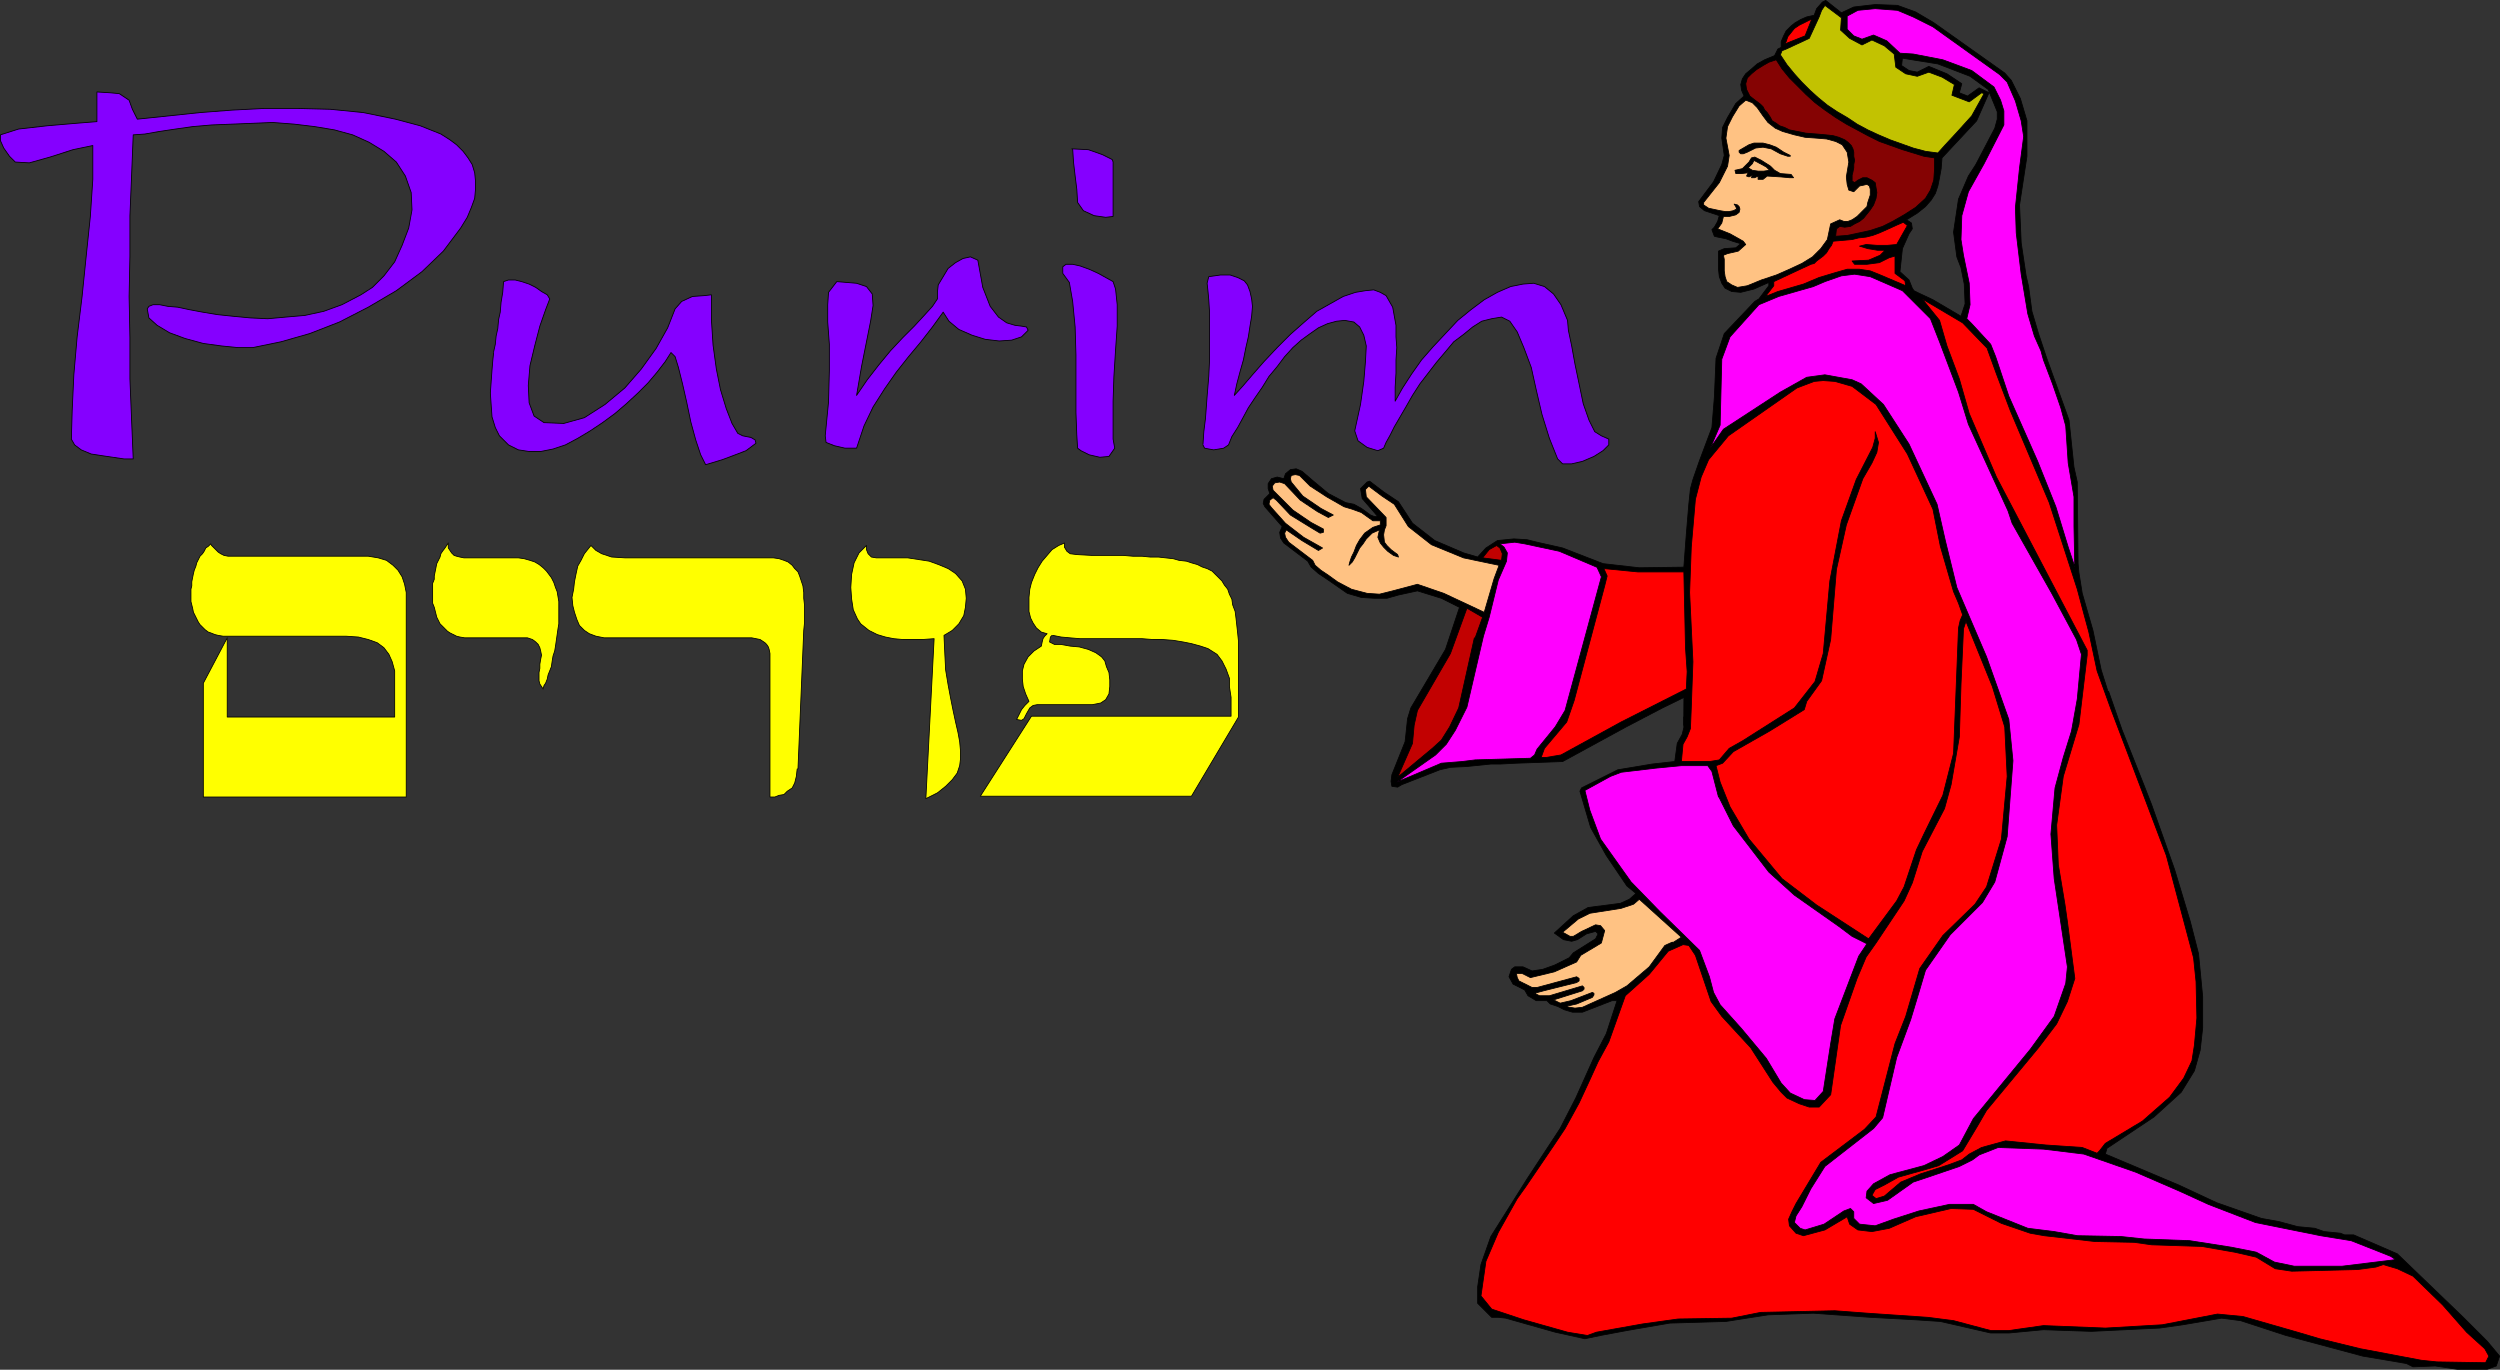 <?xml version="1.0" encoding="UTF-8" standalone="no"?>
<svg
   version="1.0"
   width="129.595mm"
   height="71.003mm"
   id="svg68"
   sodipodi:docname="Purim.wmf"
   xmlns:inkscape="http://www.inkscape.org/namespaces/inkscape"
   xmlns:sodipodi="http://sodipodi.sourceforge.net/DTD/sodipodi-0.dtd"
   xmlns="http://www.w3.org/2000/svg"
   xmlns:svg="http://www.w3.org/2000/svg">
  <rect width="100%" height="100%" fill="#333333" stroke="none"/>
  <sodipodi:namedview
     id="namedview68"
     pagecolor="#ffffff"
     bordercolor="#000000"
     borderopacity="0.25"
     inkscape:showpageshadow="2"
     inkscape:pageopacity="0.0"
     inkscape:pagecheckerboard="0"
     inkscape:deskcolor="#d1d1d1"
     inkscape:document-units="mm" />
  <defs
     id="defs1">
    <pattern
       id="WMFhbasepattern"
       patternUnits="userSpaceOnUse"
       width="6"
       height="6"
       x="0"
       y="0" />
  </defs>
  <path
     style="fill:#000000;fill-opacity:1;fill-rule:evenodd;stroke:none"
     d="m 329.906,111.076 0.485,-6.463 0.485,-5.816 0.323,-3.07 0.485,-1.777 1.293,-3.716 2.424,-6.463 0.485,-5.978 0.323,-7.594 1.616,-4.847 5.979,-6.301 0.808,-0.485 1.939,-2.585 v -0.646 l -2.909,1.293 -2.586,0.646 -1.778,-0.162 -1.293,-0.646 -0.646,-0.969 -0.485,-1.293 -0.162,-1.454 V 51.297 50.166 49.197 l 1.131,-0.485 2.262,-0.162 0.97,-0.808 -1.616,-0.485 -1.293,-0.485 -1.616,-0.323 -0.646,-0.162 -0.485,-1.293 0.485,-0.485 0.646,-1.131 0.323,-1.131 -2.909,-0.969 -0.97,-0.808 -0.162,-0.969 2.909,-3.878 1.616,-3.393 0.485,-1.777 -0.485,-3.393 0.162,-2.1 0.97,-1.939 1.616,-2.747 1.616,-1.454 -0.485,-1.131 -0.162,-1.131 0.323,-1.131 0.646,-0.969 0.97,-0.808 1.293,-1.131 1.454,-0.808 1.939,-0.808 0.646,-1.293 0.646,-0.323 V 8.159 l 0.485,-1.131 0.485,-0.969 0.97,-0.969 0.808,-0.646 1.131,-0.646 1.131,-0.485 1.454,-0.323 0.485,-1.293 1.131,-1.293 0.646,-0.323 3.07,2.423 2.424,-1.131 4.202,-0.485 4.363,0.162 3.555,1.293 3.555,2.1 13.898,9.855 1.293,1.454 1.778,3.554 -4.525,2.585 -1.778,-4.362 -3.555,-2.585 -6.302,-2.423 -4.04,-0.646 -2.909,-0.485 -0.162,1.454 1.454,0.969 1.616,0.323 2.262,-1.131 3.555,1.454 2.909,1.939 -0.485,1.777 1.616,0.646 2.262,-1.616 1.939,0.969 -2.424,5.493 -6.787,7.27 -0.162,2.1 -0.323,1.777 -0.323,1.616 -0.485,1.454 -0.808,1.293 -1.131,1.293 -1.616,1.293 -2.101,1.293 0.97,0.646 0.162,1.131 -0.646,0.969 -1.293,2.908 -0.485,4.524 1.778,1.616 0.646,1.616 0.323,0.485 0.97,0.485 2.747,1.293 5.494,3.231 0.808,-2.423 -0.162,-3.878 -0.646,-3.231 -0.808,-2.1 -0.646,-4.847 0.97,-6.463 1.939,-4.524 1.454,-2.262 3.717,-7.109 0.485,-1.777 v -1.454 l 4.525,-2.585 1.293,4.362 v 6.947 l -1.454,9.532 0.323,7.432 0.97,6.463 0.485,2.1 0.646,4.847 1.293,4.362 1.616,4.847 4.363,12.117 0.97,9.209 0.646,2.908 0.162,15.995 0.162,1.777 0.646,4.039 2.101,7.27 1.616,7.755 1.939,6.139 -83.709,4.685 v -2.423 l 0.162,-28.597 v 0 z"
     id="path1" />
  <path
     style="fill:none;stroke:#000000;stroke-width:0.162px;stroke-linecap:round;stroke-linejoin:round;stroke-miterlimit:4;stroke-dasharray:none;stroke-opacity:1"
     d="m 329.906,111.076 0.485,-6.463 0.485,-5.816 0.323,-3.07 0.485,-1.777 1.293,-3.716 2.424,-6.463 0.485,-5.978 0.323,-7.594 1.616,-4.847 5.979,-6.301 0.808,-0.485 1.939,-2.585 v -0.646 l -2.909,1.293 -2.586,0.646 -1.778,-0.162 -1.293,-0.646 -0.646,-0.969 -0.485,-1.293 -0.162,-1.454 V 51.297 50.166 49.197 l 1.131,-0.485 2.262,-0.162 0.97,-0.808 -1.616,-0.485 -1.293,-0.485 -1.616,-0.323 -0.646,-0.162 -0.485,-1.293 0.485,-0.485 0.646,-1.131 0.323,-1.131 -2.909,-0.969 -0.97,-0.808 -0.162,-0.969 2.909,-3.878 1.616,-3.393 0.485,-1.777 -0.485,-3.393 0.162,-2.1 0.97,-1.939 1.616,-2.747 1.616,-1.454 -0.485,-1.131 -0.162,-1.131 0.323,-1.131 0.646,-0.969 0.97,-0.808 1.293,-1.131 1.454,-0.808 1.939,-0.808 0.646,-1.293 0.646,-0.323 V 8.159 l 0.485,-1.131 0.485,-0.969 0.97,-0.969 0.808,-0.646 1.131,-0.646 1.131,-0.485 1.454,-0.323 0.485,-1.293 1.131,-1.293 0.646,-0.323 3.07,2.423 2.424,-1.131 4.202,-0.485 4.363,0.162 3.555,1.293 3.555,2.1 13.898,9.855 1.293,1.454 1.778,3.554 -4.525,2.585 -1.778,-4.362 -3.555,-2.585 -6.302,-2.423 -4.04,-0.646 -2.909,-0.485 -0.162,1.454 1.454,0.969 1.616,0.323 2.262,-1.131 3.555,1.454 2.909,1.939 -0.485,1.777 1.616,0.646 2.262,-1.616 1.939,0.969 -2.424,5.493 -6.787,7.27 -0.162,2.1 -0.323,1.777 -0.323,1.616 -0.485,1.454 -0.808,1.293 -1.131,1.293 -1.616,1.293 -2.101,1.293 0.97,0.646 0.162,1.131 -0.646,0.969 -1.293,2.908 -0.485,4.524 1.778,1.616 0.646,1.616 0.323,0.485 0.97,0.485 2.747,1.293 5.494,3.231 0.808,-2.423 -0.162,-3.878 -0.646,-3.231 -0.808,-2.1 -0.646,-4.847 0.97,-6.463 1.939,-4.524 1.454,-2.262 3.717,-7.109 0.485,-1.777 v -1.454 l 4.525,-2.585 1.293,4.362 v 6.947 l -1.454,9.532 0.323,7.432 0.97,6.463 0.485,2.1 0.646,4.847 1.293,4.362 1.616,4.847 4.363,12.117 0.97,9.209 0.646,2.908 0.162,15.995 0.162,1.777 0.646,4.039 2.101,7.27 1.616,7.755 1.939,6.139 -83.709,4.685 v -2.423 l 0.162,-28.597 v 0"
     id="path2" />
  <path
     style="fill:#000000;fill-opacity:1;fill-rule:evenodd;stroke:none"
     d="m 325.704,138.704 -7.11,3.716 -12.443,6.786 -9.05,0.323 -3.07,0.162 h -1.939 l -4.686,0.485 -3.232,0.162 -2.101,0.485 -7.434,2.908 -0.808,0.485 -1.131,-0.162 -0.162,-0.969 0.162,-1.293 2.586,-6.463 0.162,-1.454 0.323,-3.07 0.646,-2.1 6.787,-11.471 2.747,-8.24 -3.555,-1.777 -4.686,-1.454 -3.717,0.808 -2.262,0.646 h -2.424 l -2.586,-0.162 -2.747,-0.808 -3.717,-2.585 -1.939,-1.293 -1.454,-1.293 -0.646,-1.131 -4.686,-3.554 -0.646,-0.969 -0.162,-1.131 0.485,-1.131 -3.394,-3.878 -0.323,-0.646 0.162,-0.808 0.646,-0.646 0.485,-0.485 -0.323,-0.969 V 94.758 l 0.646,-0.969 1.131,-0.323 1.293,0.323 0.323,-0.969 0.97,-0.808 1.131,-0.162 1.131,0.485 2.262,1.939 2.909,2.423 3.394,1.777 1.616,0.323 1.454,0.808 1.778,1.293 0.808,0.323 h 0.646 l -3.07,-3.554 -0.323,-1.939 1.293,-1.293 0.485,-0.162 2.747,2.1 2.909,1.939 2.747,4.201 4.363,3.393 5.656,2.423 2.747,0.808 1.616,-1.777 2.262,-1.454 3.232,-0.323 2.586,0.162 1.939,0.485 5.01,1.131 7.918,3.07 7.11,0.808 11.635,-0.162 0.162,24.073 z"
     id="path3" />
  <path
     style="fill:none;stroke:#000000;stroke-width:0.162px;stroke-linecap:round;stroke-linejoin:round;stroke-miterlimit:4;stroke-dasharray:none;stroke-opacity:1"
     d="m 325.704,138.704 -7.11,3.716 -12.443,6.786 -9.05,0.323 -3.07,0.162 h -1.939 l -4.686,0.485 -3.232,0.162 -2.101,0.485 -7.434,2.908 -0.808,0.485 -1.131,-0.162 -0.162,-0.969 0.162,-1.293 2.586,-6.463 0.162,-1.454 0.323,-3.07 0.646,-2.1 6.787,-11.471 2.747,-8.24 -3.555,-1.777 -4.686,-1.454 -3.717,0.808 -2.262,0.646 h -2.424 l -2.586,-0.162 -2.747,-0.808 -3.717,-2.585 -1.939,-1.293 -1.454,-1.293 -0.646,-1.131 -4.686,-3.554 -0.646,-0.969 -0.162,-1.131 0.485,-1.131 -3.394,-3.878 -0.323,-0.646 0.162,-0.808 0.646,-0.646 0.485,-0.485 -0.323,-0.969 V 94.758 l 0.646,-0.969 1.131,-0.323 1.293,0.323 0.323,-0.969 0.97,-0.808 1.131,-0.162 1.131,0.485 2.262,1.939 2.909,2.423 3.394,1.777 1.616,0.323 1.454,0.808 1.778,1.293 0.808,0.323 h 0.646 l -3.07,-3.554 -0.323,-1.939 1.293,-1.293 0.485,-0.162 2.747,2.1 2.909,1.939 2.747,4.201 4.363,3.393 5.656,2.423 2.747,0.808 1.616,-1.777 2.262,-1.454 3.232,-0.323 2.586,0.162 1.939,0.485 5.01,1.131 7.918,3.07 7.11,0.808 11.635,-0.162 0.162,24.073 -7.272,3.554 v 0"
     id="path4" />
  <path
     style="fill:#000000;fill-opacity:1;fill-rule:evenodd;stroke:none"
     d="m 413.13,135.472 2.586,7.432 4.363,10.986 1.454,3.716 4.525,12.764 3.07,10.179 1.616,6.301 0.808,8.401 v 6.139 l -0.485,4.362 -1.131,4.039 -2.586,4.201 -5.333,4.847 -9.211,6.139 -0.323,1.131 14.544,6.139 7.272,3.393 8.726,3.07 3.555,0.646 3.555,0.969 3.394,0.323 1.778,0.646 3.232,0.323 0.808,0.323 h 1.778 l 8.565,3.716 12.928,12.441 4.686,4.685 2.424,2.908 -0.646,1.939 -1.778,0.646 h -5.818 l -4.363,-0.646 -4.363,0.162 -1.293,-0.646 -8.565,-1.454 -15.029,-4.039 -8.888,-2.908 -3.717,-0.485 -7.595,1.293 -4.525,0.646 -13.413,0.646 -9.373,-0.323 -6.787,0.646 h -3.555 l -9.858,-2.262 -4.848,-0.323 -8.888,-0.485 -11.15,-0.808 -8.888,0.323 -8.242,1.293 -10.989,0.323 -8.403,1.454 -5.171,0.969 -3.07,0.646 -5.818,-1.293 -9.696,-2.747 -1.454,-0.162 h -1.293 l -2.747,-2.747 v -3.231 l 0.646,-4.362 1.939,-5.493 7.11,-11.31 6.464,-9.855 3.07,-5.978 3.555,-7.917 2.424,-4.685 2.101,-6.463 h -0.97 l -5.818,2.262 h -1.939 l -1.616,-0.485 -1.293,-0.646 -1.454,-0.485 -0.646,-0.646 h -2.101 l -1.616,-0.969 -0.646,-1.131 -2.262,-1.131 -0.808,-1.454 0.485,-1.454 0.646,-0.485 h 1.616 l 1.778,0.808 2.101,-0.323 2.262,-0.808 2.909,-1.454 0.808,-0.969 4.363,-2.747 0.485,-0.969 -0.485,-0.485 -1.778,0.485 -1.778,1.131 -1.131,0.323 -1.616,-0.323 -1.778,-1.293 3.717,-3.393 2.909,-1.616 6.302,-0.808 1.778,-0.808 1.293,-1.131 -1.778,-1.454 -4.04,-5.978 -3.07,-5.493 -2.101,-7.109 0.323,-0.646 7.11,-3.554 6.787,-1.131 4.363,-0.485 0.485,-3.554 0.97,-1.777 0.323,-1.293 v -2.1 l 83.224,-5.009 z"
     id="path5" />
  <path
     style="fill:none;stroke:#000000;stroke-width:0.162px;stroke-linecap:round;stroke-linejoin:round;stroke-miterlimit:4;stroke-dasharray:none;stroke-opacity:1"
     d="m 413.13,135.472 2.586,7.432 4.363,10.986 1.454,3.716 4.525,12.764 3.07,10.179 1.616,6.301 0.808,8.401 v 6.139 l -0.485,4.362 -1.131,4.039 -2.586,4.201 -5.333,4.847 -9.211,6.139 -0.323,1.131 14.544,6.139 7.272,3.393 8.726,3.07 3.555,0.646 3.555,0.969 3.394,0.323 1.778,0.646 3.232,0.323 0.808,0.323 h 1.778 l 8.565,3.716 12.928,12.441 4.686,4.685 2.424,2.908 -0.646,1.939 -1.778,0.646 h -5.818 l -4.363,-0.646 -4.363,0.162 -1.293,-0.646 -8.565,-1.454 -15.029,-4.039 -8.888,-2.908 -3.717,-0.485 -7.595,1.293 -4.525,0.646 -13.413,0.646 -9.373,-0.323 -6.787,0.646 h -3.555 l -9.858,-2.262 -4.848,-0.323 -8.888,-0.485 -11.15,-0.808 -8.888,0.323 -8.242,1.293 -10.989,0.323 -8.403,1.454 -5.171,0.969 -3.07,0.646 -5.818,-1.293 -9.696,-2.747 -1.454,-0.162 h -1.293 l -2.747,-2.747 v -3.231 l 0.646,-4.362 1.939,-5.493 7.11,-11.31 6.464,-9.855 3.07,-5.978 3.555,-7.917 2.424,-4.685 2.101,-6.463 h -0.97 l -5.818,2.262 h -1.939 l -1.616,-0.485 -1.293,-0.646 -1.454,-0.485 -0.646,-0.646 h -2.101 l -1.616,-0.969 -0.646,-1.131 -2.262,-1.131 -0.808,-1.454 0.485,-1.454 0.646,-0.485 h 1.616 l 1.778,0.808 2.101,-0.323 2.262,-0.808 2.909,-1.454 0.808,-0.969 4.363,-2.747 0.485,-0.969 -0.485,-0.485 -1.778,0.485 -1.778,1.131 -1.131,0.323 -1.616,-0.323 -1.778,-1.293 3.717,-3.393 2.909,-1.616 6.302,-0.808 1.778,-0.808 1.293,-1.131 -1.778,-1.454 -4.04,-5.978 -3.07,-5.493 -2.101,-7.109 0.323,-0.646 7.11,-3.554 6.787,-1.131 4.363,-0.485 0.485,-3.554 0.97,-1.777 0.323,-1.293 v -2.1 l 83.224,-5.009 v 0"
     id="path6" />
  <path
     style="fill:#c2c201;fill-opacity:1;fill-rule:evenodd;stroke:none"
     d="m 360.61,5.897 1.778,1.616 2.424,1.293 1.939,-0.969 2.424,1.131 1.939,1.616 0.323,2.585 1.939,1.293 2.262,0.485 2.262,-0.808 2.586,0.969 2.424,1.454 -0.485,2.1 3.394,1.293 2.424,-1.777 0.485,0.162 -2.424,4.362 -3.07,3.393 -2.101,2.262 -1.454,1.616 -2.424,-0.323 -2.424,-0.646 -2.262,-0.808 -2.262,-0.808 -2.262,-0.969 -2.101,-0.969 -2.101,-1.131 -1.939,-1.293 -1.939,-1.131 -1.939,-1.293 -1.778,-1.454 -1.616,-1.454 -1.616,-1.616 -1.454,-1.616 -1.454,-1.777 -1.293,-1.939 0.323,-0.808 0.808,-0.323 4.525,-2.1 1.939,-4.201 0.485,-1.293 0.646,-0.969 3.232,2.423 -0.162,2.423 z"
     id="path7" />
  <path
     style="fill:none;stroke:#000000;stroke-width:0.162px;stroke-linecap:round;stroke-linejoin:round;stroke-miterlimit:4;stroke-dasharray:none;stroke-opacity:1"
     d="m 360.61,5.897 1.778,1.616 2.424,1.293 1.939,-0.969 2.424,1.131 1.939,1.616 0.323,2.585 1.939,1.293 2.262,0.485 2.262,-0.808 2.586,0.969 2.424,1.454 -0.485,2.1 3.394,1.293 2.424,-1.777 0.485,0.162 -2.424,4.362 -3.07,3.393 -2.101,2.262 -1.454,1.616 -2.424,-0.323 -2.424,-0.646 -2.262,-0.808 -2.262,-0.808 -2.262,-0.969 -2.101,-0.969 -2.101,-1.131 -1.939,-1.293 -1.939,-1.131 -1.939,-1.293 -1.778,-1.454 -1.616,-1.454 -1.616,-1.616 -1.454,-1.616 -1.454,-1.777 -1.293,-1.939 0.323,-0.808 0.808,-0.323 4.525,-2.1 1.939,-4.201 0.485,-1.293 0.646,-0.969 3.232,2.423 -0.162,2.423 v 0"
     id="path8" />
  <path
     style="fill:#ff00ff;fill-opacity:1;fill-rule:evenodd;stroke:none"
     d="m 386.304,63.414 -0.97,-0.969 0.646,-2.747 -0.162,-4.201 -1.131,-5.493 -0.485,-3.07 0.162,-4.685 1.293,-4.685 3.07,-5.493 3.878,-7.594 v -2.747 l -0.646,-2.1 -1.293,-2.585 -4.363,-3.231 -5.656,-2.1 -5.818,-1.131 -2.586,-0.162 -2.586,-2.423 -2.586,-1.131 -2.262,0.808 -1.616,-0.646 -1.293,-1.293 V 3.151 l 2.101,-1.131 3.394,-0.323 4.363,0.323 3.07,1.293 3.878,1.939 13.09,9.371 1.454,1.454 1.616,3.716 1.131,3.878 0.485,3.07 -0.808,6.139 -0.808,7.755 0.162,5.009 0.97,8.078 0.646,3.878 0.646,3.878 1.293,4.362 1.293,2.908 0.485,1.777 1.778,4.685 1.616,4.685 0.97,3.554 0.485,7.27 1.131,6.624 v 5.816 l 0.162,7.917 -1.293,-3.878 -2.424,-7.917 -3.555,-8.886 -5.656,-12.764 -2.586,-7.755 -0.97,-2.423 z"
     id="path9" />
  <path
     style="fill:none;stroke:#000000;stroke-width:0.162px;stroke-linecap:round;stroke-linejoin:round;stroke-miterlimit:4;stroke-dasharray:none;stroke-opacity:1"
     d="m 386.304,63.414 -0.97,-0.969 0.646,-2.747 -0.162,-4.201 -1.131,-5.493 -0.485,-3.07 0.162,-4.685 1.293,-4.685 3.07,-5.493 3.878,-7.594 v -2.747 l -0.646,-2.1 -1.293,-2.585 -4.363,-3.231 -5.656,-2.1 -5.818,-1.131 -2.586,-0.162 -2.586,-2.423 -2.586,-1.131 -2.262,0.808 -1.616,-0.646 -1.293,-1.293 V 3.151 l 2.101,-1.131 3.394,-0.323 4.363,0.323 3.07,1.293 3.878,1.939 13.09,9.371 1.454,1.454 1.616,3.716 1.131,3.878 0.485,3.07 -0.808,6.139 -0.808,7.755 0.162,5.009 0.97,8.078 0.646,3.878 0.646,3.878 1.293,4.362 1.293,2.908 0.485,1.777 1.778,4.685 1.616,4.685 0.97,3.554 0.485,7.27 1.131,6.624 v 5.816 l 0.162,7.917 -1.293,-3.878 -2.424,-7.917 -3.555,-8.886 -5.656,-12.764 -2.586,-7.755 -0.97,-2.423 -3.717,-4.039 v 0"
     id="path10" />
  <path
     style="fill:#ff0000;fill-opacity:1;fill-rule:evenodd;stroke:none"
     d="m 349.621,8.644 0.323,-0.485 0.323,-0.969 0.646,-0.808 0.646,-0.808 0.97,-0.646 0.97,-0.485 0.97,-0.485 0.485,-0.162 -1.293,3.231 -4.04,1.616 z"
     id="path11" />
  <path
     style="fill:none;stroke:#000000;stroke-width:0.162px;stroke-linecap:round;stroke-linejoin:round;stroke-miterlimit:4;stroke-dasharray:none;stroke-opacity:1"
     d="m 349.621,8.644 0.323,-0.485 0.323,-0.969 0.646,-0.808 0.646,-0.808 0.97,-0.646 0.97,-0.485 0.97,-0.485 0.485,-0.162 -1.293,3.231 -4.04,1.616 v 0"
     id="path12" />
  <path
     style="fill:#850303;fill-opacity:1;fill-rule:evenodd;stroke:none"
     d="m 379.032,30.94 v 2.1 l -0.162,2.262 -0.646,1.939 -0.97,1.616 -1.939,1.777 -2.262,1.454 -2.262,1.293 -1.939,0.969 -2.424,0.808 -2.262,0.485 -2.262,0.485 -2.262,0.162 0.162,-1.454 0.646,-0.485 0.97,0.162 1.131,-0.162 0.808,-0.485 0.97,-0.485 0.808,-0.646 0.646,-0.808 0.646,-0.808 0.646,-0.969 0.485,-1.293 0.162,-1.131 -0.162,-0.969 -0.162,-0.969 -0.646,-0.485 -0.97,-0.485 h -0.808 l -0.97,0.485 -0.646,0.485 -0.485,-0.323 v -0.485 -0.646 l 0.162,-0.646 0.162,-0.808 v -0.646 l 0.162,-0.808 -0.162,-0.808 v -0.808 l -0.162,-0.646 -0.323,-0.646 -0.646,-0.646 -0.646,-0.485 -1.131,-0.485 -1.131,-0.323 -1.454,-0.162 -1.778,-0.162 -2.101,-0.162 -1.616,-0.323 -1.616,-0.323 -0.97,-0.485 -0.97,-0.323 -0.646,-0.485 -0.808,-0.485 -0.323,-0.646 -0.323,-0.485 -0.323,-0.485 -0.485,-0.485 -0.323,-0.646 -0.485,-0.485 -0.646,-0.485 -0.646,-0.485 -0.808,-0.646 -0.646,-1.293 -0.162,-1.131 0.323,-1.131 0.808,-0.808 0.97,-0.808 1.293,-0.808 1.131,-0.646 1.454,-0.485 1.131,1.777 1.454,1.777 1.616,1.616 1.616,1.616 1.778,1.616 1.939,1.454 2.101,1.454 2.101,1.293 2.101,1.131 2.101,1.131 2.262,1.131 2.262,0.808 2.262,0.808 2.101,0.646 2.101,0.646 z"
     id="path13" />
  <path
     style="fill:none;stroke:#000000;stroke-width:0.162px;stroke-linecap:round;stroke-linejoin:round;stroke-miterlimit:4;stroke-dasharray:none;stroke-opacity:1"
     d="m 379.032,30.94 v 2.1 l -0.162,2.262 -0.646,1.939 -0.97,1.616 -1.939,1.777 -2.262,1.454 -2.262,1.293 -1.939,0.969 -2.424,0.808 -2.262,0.485 -2.262,0.485 -2.262,0.162 0.162,-1.454 0.646,-0.485 0.97,0.162 1.131,-0.162 0.808,-0.485 0.97,-0.485 0.808,-0.646 0.646,-0.808 0.646,-0.808 0.646,-0.969 0.485,-1.293 0.162,-1.131 -0.162,-0.969 -0.162,-0.969 -0.646,-0.485 -0.97,-0.485 h -0.808 l -0.97,0.485 -0.646,0.485 -0.485,-0.323 v -0.485 -0.646 l 0.162,-0.646 0.162,-0.808 v -0.646 l 0.162,-0.808 -0.162,-0.808 v -0.808 l -0.162,-0.646 -0.323,-0.646 -0.646,-0.646 -0.646,-0.485 -1.131,-0.485 -1.131,-0.323 -1.454,-0.162 -1.778,-0.162 -2.101,-0.162 -1.616,-0.323 -1.616,-0.323 -0.97,-0.485 -0.97,-0.323 -0.646,-0.485 -0.808,-0.485 -0.323,-0.646 -0.323,-0.485 -0.323,-0.485 -0.485,-0.485 -0.323,-0.646 -0.485,-0.485 -0.646,-0.485 -0.646,-0.485 -0.808,-0.646 -0.646,-1.293 -0.162,-1.131 0.323,-1.131 0.808,-0.808 0.97,-0.808 1.293,-0.808 1.131,-0.646 1.454,-0.485 1.131,1.777 1.454,1.777 1.616,1.616 1.616,1.616 1.778,1.616 1.939,1.454 2.101,1.454 2.101,1.293 2.101,1.131 2.101,1.131 2.262,1.131 2.262,0.808 2.262,0.808 2.101,0.646 2.101,0.646 2.101,0.323 v 0"
     id="path14" />
  <path
     style="fill:#ffc283;fill-opacity:1;fill-rule:evenodd;stroke:none"
     d="m 351.56,26.416 2.101,0.485 2.262,0.162 1.939,0.162 1.778,0.485 1.293,0.646 0.97,1.454 0.323,1.939 -0.485,2.908 0.162,1.454 0.323,1.131 0.97,0.323 0.646,-0.646 0.485,-0.485 0.808,-0.162 0.646,-0.162 0.485,0.323 0.162,0.646 v 1.131 l -0.485,1.454 -0.162,0.808 -0.646,0.646 -0.808,0.808 -0.485,0.485 -0.97,0.646 -0.808,0.323 h -0.808 l -0.808,-0.323 -1.778,0.808 -0.646,3.07 -1.293,1.777 -1.616,1.616 -2.101,1.293 -2.424,1.131 -2.586,1.131 -2.909,0.969 -2.747,1.131 -1.939,0.323 -1.131,-0.485 -0.97,-0.646 -0.323,-0.969 -0.162,-1.131 v -1.131 -1.131 l -0.162,-0.808 0.808,-0.323 2.101,-0.485 1.454,-1.293 -0.485,-0.646 -2.586,-1.454 -2.424,-0.969 0.808,-1.131 0.323,-1.293 h 1.131 l 1.293,-0.323 0.646,-0.485 0.162,-0.646 -0.162,-0.485 -0.323,-0.323 -0.646,-0.162 0.323,0.485 0.162,0.485 -0.646,0.323 -0.808,0.162 h -0.808 l -0.97,-0.162 -2.262,-0.485 -0.97,-0.646 v -0.485 l 3.07,-3.878 1.616,-3.231 0.323,-2.1 -0.646,-3.393 0.323,-2.262 0.97,-1.939 1.293,-2.1 1.293,-1.131 1.293,0.485 0.97,0.969 1.131,1.616 0.97,1.293 1.454,1.131 1.454,0.646 z"
     id="path15" />
  <path
     style="fill:none;stroke:#000000;stroke-width:0.162px;stroke-linecap:round;stroke-linejoin:round;stroke-miterlimit:4;stroke-dasharray:none;stroke-opacity:1"
     d="m 351.56,26.416 2.101,0.485 2.262,0.162 1.939,0.162 1.778,0.485 1.293,0.646 0.97,1.454 0.323,1.939 -0.485,2.908 0.162,1.454 0.323,1.131 0.97,0.323 0.646,-0.646 0.485,-0.485 0.808,-0.162 0.646,-0.162 0.485,0.323 0.162,0.646 v 1.131 l -0.485,1.454 -0.162,0.808 -0.646,0.646 -0.808,0.808 -0.485,0.485 -0.97,0.646 -0.808,0.323 h -0.808 l -0.808,-0.323 -1.778,0.808 -0.646,3.07 -1.293,1.777 -1.616,1.616 -2.101,1.293 -2.424,1.131 -2.586,1.131 -2.909,0.969 -2.747,1.131 -1.939,0.323 -1.131,-0.485 -0.97,-0.646 -0.323,-0.969 -0.162,-1.131 v -1.131 -1.131 l -0.162,-0.808 0.808,-0.323 2.101,-0.485 1.454,-1.293 -0.485,-0.646 -2.586,-1.454 -2.424,-0.969 0.808,-1.131 0.323,-1.293 h 1.131 l 1.293,-0.323 0.646,-0.485 0.162,-0.646 -0.162,-0.485 -0.323,-0.323 -0.646,-0.162 0.323,0.485 0.162,0.485 -0.646,0.323 -0.808,0.162 h -0.808 l -0.97,-0.162 -2.262,-0.485 -0.97,-0.646 v -0.485 l 3.07,-3.878 1.616,-3.231 0.323,-2.1 -0.646,-3.393 0.323,-2.262 0.97,-1.939 1.293,-2.1 1.293,-1.131 1.293,0.485 0.97,0.969 1.131,1.616 0.97,1.293 1.454,1.131 1.454,0.646 2.262,0.646 v 0"
     id="path16" />
  <path
     style="fill:#000000;fill-opacity:1;fill-rule:evenodd;stroke:none"
     d="m 348.005,28.839 1.454,0.969 1.293,0.646 v 0.162 h -0.485 l -1.454,-0.485 -1.778,-0.969 -1.616,-0.323 -1.454,0.162 -1.616,0.808 -0.808,0.323 h -0.485 l -0.323,-0.323 v -0.323 l 1.939,-1.131 0.97,-0.323 h 1.778 l 1.293,0.323 1.293,0.485 z"
     id="path17" />
  <path
     style="fill:none;stroke:#000000;stroke-width:0.162px;stroke-linecap:round;stroke-linejoin:round;stroke-miterlimit:4;stroke-dasharray:none;stroke-opacity:1"
     d="m 348.005,28.839 1.454,0.969 1.293,0.646 v 0.162 h -0.485 l -1.454,-0.485 -1.778,-0.969 -1.616,-0.323 -1.454,0.162 -1.616,0.808 -0.808,0.323 h -0.485 l -0.323,-0.323 v -0.323 l 1.939,-1.131 0.97,-0.323 h 1.778 l 1.293,0.323 1.293,0.485 v 0"
     id="path18" />
  <path
     style="fill:#000000;fill-opacity:1;fill-rule:evenodd;stroke:none"
     d="m 348.813,34.009 2.101,0.162 0.485,0.646 h -0.808 l -1.778,-0.162 -2.586,-0.162 -0.808,0.646 h -0.97 v -0.646 l -0.646,0.323 h -0.646 l 0.162,-0.485 -0.646,0.323 -0.485,-0.162 0.323,-0.646 -1.293,0.162 h -1.131 l -0.162,-0.646 1.454,-0.323 1.293,-1.293 0.485,-0.808 0.646,-0.162 1.293,0.646 1.778,1.131 0.808,0.808 z"
     id="path19" />
  <path
     style="fill:none;stroke:#000000;stroke-width:0.162px;stroke-linecap:round;stroke-linejoin:round;stroke-miterlimit:4;stroke-dasharray:none;stroke-opacity:1"
     d="m 348.813,34.009 2.101,0.162 0.485,0.646 h -0.808 l -1.778,-0.162 -2.586,-0.162 -0.808,0.646 h -0.97 v -0.646 l -0.646,0.323 h -0.646 l 0.162,-0.485 -0.646,0.323 -0.485,-0.162 0.323,-0.646 -1.293,0.162 h -1.131 l -0.162,-0.646 1.454,-0.323 1.293,-1.293 0.485,-0.808 0.646,-0.162 1.293,0.646 1.778,1.131 0.808,0.808 1.131,0.646 v 0"
     id="path20" />
  <path
     style="fill:#ffc283;fill-opacity:1;fill-rule:evenodd;stroke:none"
     d="m 342.511,32.879 0.808,0.485 1.131,0.162 h 1.131 l 1.131,-0.162 -0.646,-0.646 -2.101,-1.131 -0.323,-0.162 -0.323,0.646 z"
     id="path21" />
  <path
     style="fill:none;stroke:#000000;stroke-width:0.162px;stroke-linecap:round;stroke-linejoin:round;stroke-miterlimit:4;stroke-dasharray:none;stroke-opacity:1"
     d="m 342.511,32.879 0.808,0.485 1.131,0.162 h 1.131 l 1.131,-0.162 -0.646,-0.646 -2.101,-1.131 -0.323,-0.162 -0.323,0.646 -0.808,0.808 v 0"
     id="path22" />
  <path
     style="fill:#ff0000;fill-opacity:1;fill-rule:evenodd;stroke:none"
     d="m 373.7,44.188 -2.101,3.716 -1.778,0.162 h -2.101 l -2.101,-0.162 -1.293,0.323 1.616,0.485 1.939,0.323 h 1.454 l -0.97,0.969 -2.262,0.969 -3.232,0.162 0.485,0.646 h 2.424 l 2.424,-0.323 1.939,-0.969 1.131,-0.323 v 3.393 l 1.939,1.454 0.162,0.969 -5.333,-2.262 -1.616,-0.646 -2.101,-0.323 h -2.424 l -2.262,0.646 -3.232,0.969 -3.07,1.293 -5.01,1.454 -2.424,0.969 1.616,-2.1 v -0.808 l 7.272,-3.393 0.646,-0.162 0.485,-0.485 0.646,-0.485 0.646,-0.485 0.646,-0.646 0.485,-0.808 0.485,-0.646 0.323,-0.808 1.939,-0.162 1.778,-0.162 1.293,-0.323 1.454,-0.162 1.293,-0.323 1.293,-0.485 1.454,-0.646 1.778,-0.808 1.454,-0.646 0.808,0.646 z"
     id="path23" />
  <path
     style="fill:none;stroke:#000000;stroke-width:0.162px;stroke-linecap:round;stroke-linejoin:round;stroke-miterlimit:4;stroke-dasharray:none;stroke-opacity:1"
     d="m 373.7,44.188 -2.101,3.716 -1.778,0.162 h -2.101 l -2.101,-0.162 -1.293,0.323 1.616,0.485 1.939,0.323 h 1.454 l -0.97,0.969 -2.262,0.969 -3.232,0.162 0.485,0.646 h 2.424 l 2.424,-0.323 1.939,-0.969 1.131,-0.323 v 3.393 l 1.939,1.454 0.162,0.969 -5.333,-2.262 -1.616,-0.646 -2.101,-0.323 h -2.424 l -2.262,0.646 -3.232,0.969 -3.07,1.293 -5.01,1.454 -2.424,0.969 1.616,-2.1 v -0.808 l 7.272,-3.393 0.646,-0.162 0.485,-0.485 0.646,-0.485 0.646,-0.485 0.646,-0.646 0.485,-0.808 0.485,-0.646 0.323,-0.808 1.939,-0.162 1.778,-0.162 1.293,-0.323 1.454,-0.162 1.293,-0.323 1.293,-0.485 1.454,-0.646 1.778,-0.808 1.454,-0.646 0.808,0.646 v 0"
     id="path24" />
  <path
     style="fill:#ff00ff;fill-opacity:1;fill-rule:evenodd;stroke:none"
     d="m 372.73,56.952 5.494,5.493 1.778,4.524 3.717,9.855 1.939,6.301 7.757,16.964 0.808,2.423 7.757,13.733 4.848,9.048 0.97,2.908 -0.808,8.725 -1.131,6.301 -1.616,5.17 -1.616,5.978 -0.808,9.048 0.646,8.725 2.586,17.287 -0.323,3.231 -2.262,6.463 -4.686,6.463 -11.15,13.571 -2.747,5.17 -3.232,2.262 -3.717,1.777 -6.626,1.777 -3.232,1.777 -1.293,1.454 -0.162,1.293 1.454,1.131 2.747,-0.646 5.01,-3.554 2.909,-0.969 6.141,-2.1 2.586,-1.293 1.293,-0.969 3.717,-1.454 8.888,0.323 7.918,0.969 10.181,3.554 8.565,3.716 5.656,2.585 9.211,3.554 12.766,2.585 5.979,0.969 6.141,2.423 1.616,0.646 0.97,0.646 -2.586,0.323 -7.918,0.969 h -9.373 l -3.878,-0.808 -3.555,-1.939 -4.848,-0.969 -8.242,-1.293 -8.888,-0.323 -4.525,-0.485 -8.565,-0.162 -4.525,-0.808 -5.171,-0.646 -8.08,-3.231 -2.586,-1.454 h -4.686 l -5.979,1.293 -5.01,1.616 -3.555,1.293 -3.07,-0.323 -1.131,-1.131 v -1.293 l -0.646,-0.646 -1.293,0.485 -3.878,2.585 -3.717,1.131 -0.97,-0.323 -1.131,-1.131 0.323,-1.293 1.131,-1.777 1.778,-3.554 2.747,-4.362 9.534,-7.432 1.778,-2.1 2.747,-11.794 2.747,-7.432 1.616,-5.332 1.293,-4.362 4.848,-6.947 6.302,-6.301 2.424,-4.039 2.424,-8.886 1.131,-14.864 -0.808,-8.078 -4.363,-12.279 -5.818,-13.571 -2.262,-9.209 -1.616,-7.109 -5.494,-11.794 -5.01,-7.755 -4.363,-4.039 -1.778,-0.808 -5.333,-0.969 -3.555,0.485 -5.171,2.908 -11.15,7.27 -2.586,3.716 1.939,-4.524 0.323,-12.925 1.616,-4.362 5.656,-6.301 3.878,-1.616 6.787,-1.939 2.262,-0.969 3.232,-1.131 2.586,-0.323 3.07,0.485 6.302,2.747 z"
     id="path25" />
  <path
     style="fill:none;stroke:#000000;stroke-width:0.162px;stroke-linecap:round;stroke-linejoin:round;stroke-miterlimit:4;stroke-dasharray:none;stroke-opacity:1"
     d="m 372.73,56.952 5.494,5.493 1.778,4.524 3.717,9.855 1.939,6.301 7.757,16.964 0.808,2.423 7.757,13.733 4.848,9.048 0.97,2.908 -0.808,8.725 -1.131,6.301 -1.616,5.17 -1.616,5.978 -0.808,9.048 0.646,8.725 2.586,17.287 -0.323,3.231 -2.262,6.463 -4.686,6.463 -11.15,13.571 -2.747,5.17 -3.232,2.262 -3.717,1.777 -6.626,1.777 -3.232,1.777 -1.293,1.454 -0.162,1.293 1.454,1.131 2.747,-0.646 5.01,-3.554 2.909,-0.969 6.141,-2.1 2.586,-1.293 1.293,-0.969 3.717,-1.454 8.888,0.323 7.918,0.969 10.181,3.554 8.565,3.716 5.656,2.585 9.211,3.554 12.766,2.585 5.979,0.969 6.141,2.423 1.616,0.646 0.97,0.646 -2.586,0.323 -7.918,0.969 h -9.373 l -3.878,-0.808 -3.555,-1.939 -4.848,-0.969 -8.242,-1.293 -8.888,-0.323 -4.525,-0.485 -8.565,-0.162 -4.525,-0.808 -5.171,-0.646 -8.08,-3.231 -2.586,-1.454 h -4.686 l -5.979,1.293 -5.01,1.616 -3.555,1.293 -3.07,-0.323 -1.131,-1.131 v -1.293 l -0.646,-0.646 -1.293,0.485 -3.878,2.585 -3.717,1.131 -0.97,-0.323 -1.131,-1.131 0.323,-1.293 1.131,-1.777 1.778,-3.554 2.747,-4.362 9.534,-7.432 1.778,-2.1 2.747,-11.794 2.747,-7.432 1.616,-5.332 1.293,-4.362 4.848,-6.947 6.302,-6.301 2.424,-4.039 2.424,-8.886 1.131,-14.864 -0.808,-8.078 -4.363,-12.279 -5.818,-13.571 -2.262,-9.209 -1.616,-7.109 -5.494,-11.794 -5.01,-7.755 -4.363,-4.039 -1.778,-0.808 -5.333,-0.969 -3.555,0.485 -5.171,2.908 -11.15,7.27 -2.586,3.716 1.939,-4.524 0.323,-12.925 1.616,-4.362 5.656,-6.301 3.878,-1.616 6.787,-1.939 2.262,-0.969 3.232,-1.131 2.586,-0.323 3.07,0.485 6.302,2.747 v 0"
     id="path26" />
  <path
     style="fill:#ff0000;fill-opacity:1;fill-rule:evenodd;stroke:none"
     d="m 389.213,67.938 1.939,5.332 2.747,7.27 7.595,17.934 5.494,16.964 1.293,4.847 0.97,3.554 1.616,7.594 2.747,7.594 3.07,8.078 7.757,20.519 5.333,20.034 0.485,4.685 0.162,7.109 -0.485,5.332 -0.485,3.07 -1.616,3.393 -2.747,3.716 -5.333,4.685 -7.272,4.362 -1.131,1.454 -0.485,0.485 -2.909,-1.131 -7.11,-0.485 -7.918,-0.808 -4.686,1.293 -2.424,1.293 -1.454,1.131 -2.586,0.969 -5.494,1.777 -3.878,1.616 -3.232,2.747 -1.616,0.485 -0.808,-0.646 0.646,-1.131 1.939,-0.969 2.586,-1.454 6.302,-1.777 1.616,-0.485 4.686,-2.908 2.909,-4.847 1.778,-3.07 10.181,-12.279 3.555,-4.685 2.101,-4.362 1.454,-4.524 -1.454,-11.148 -0.485,-3.393 -1.293,-7.755 -0.323,-7.755 1.293,-9.532 3.07,-10.179 1.616,-13.571 v -0.969 l -17.776,-33.929 -5.333,-12.441 -1.939,-6.786 -2.424,-6.463 -1.454,-5.009 -3.394,-4.201 7.918,4.685 4.686,4.847 v 0 z"
     id="path27" />
  <path
     style="fill:none;stroke:#000000;stroke-width:0.162px;stroke-linecap:round;stroke-linejoin:round;stroke-miterlimit:4;stroke-dasharray:none;stroke-opacity:1"
     d="m 389.213,67.938 1.939,5.332 2.747,7.27 7.595,17.934 5.494,16.964 1.293,4.847 0.97,3.554 1.616,7.594 2.747,7.594 3.07,8.078 7.757,20.519 5.333,20.034 0.485,4.685 0.162,7.109 -0.485,5.332 -0.485,3.07 -1.616,3.393 -2.747,3.716 -5.333,4.685 -7.272,4.362 -1.131,1.454 -0.485,0.485 -2.909,-1.131 -7.11,-0.485 -7.918,-0.808 -4.686,1.293 -2.424,1.293 -1.454,1.131 -2.586,0.969 -5.494,1.777 -3.878,1.616 -3.232,2.747 -1.616,0.485 -0.808,-0.646 0.646,-1.131 1.939,-0.969 2.586,-1.454 6.302,-1.777 1.616,-0.485 4.686,-2.908 2.909,-4.847 1.778,-3.07 10.181,-12.279 3.555,-4.685 2.101,-4.362 1.454,-4.524 -1.454,-11.148 -0.485,-3.393 -1.293,-7.755 -0.323,-7.755 1.293,-9.532 3.07,-10.179 1.616,-13.571 v -0.969 l -17.776,-33.929 -5.333,-12.441 -1.939,-6.786 -2.424,-6.463 -1.454,-5.009 -3.394,-4.201 7.918,4.685 4.686,4.847 v 0"
     id="path28" />
  <path
     style="fill:#ff0000;fill-opacity:1;fill-rule:evenodd;stroke:none"
     d="m 362.872,75.693 4.686,3.554 6.141,9.694 5.01,10.825 1.454,7.27 2.586,8.886 0.97,2.262 0.808,2.262 -0.485,1.131 -0.323,1.454 -0.97,24.558 -2.101,8.24 -3.717,7.594 -1.454,3.07 -2.424,7.27 -1.454,2.747 -5.494,7.432 -10.181,-6.624 -6.787,-5.17 -6.464,-7.755 -3.717,-6.301 -1.939,-4.847 -0.808,-3.231 1.293,-0.485 2.101,-2.262 7.11,-4.039 6.787,-4.201 0.485,-1.616 2.909,-4.039 1.778,-8.078 1.131,-13.733 1.939,-8.725 3.232,-9.048 1.778,-3.07 0.97,-2.1 0.323,-1.939 -0.646,-2.1 v 1.293 l -0.485,1.777 -3.232,6.301 -2.909,8.078 -2.262,11.794 -1.293,14.218 -1.616,5.493 -4.04,5.17 -10.181,6.463 -2.586,1.454 -1.939,2.262 -1.939,0.323 h -5.494 l 0.323,-3.393 0.808,-1.454 0.646,-1.616 0.162,-4.039 0.323,-9.048 -0.646,-13.571 0.323,-8.886 0.808,-9.371 1.131,-4.362 1.454,-3.393 3.878,-4.685 13.413,-9.371 3.394,-1.293 1.778,-0.162 2.262,0.162 3.394,0.969 z"
     id="path29" />
  <path
     style="fill:none;stroke:#000000;stroke-width:0.162px;stroke-linecap:round;stroke-linejoin:round;stroke-miterlimit:4;stroke-dasharray:none;stroke-opacity:1"
     d="m 362.872,75.693 4.686,3.554 6.141,9.694 5.01,10.825 1.454,7.27 2.586,8.886 0.97,2.262 0.808,2.262 -0.485,1.131 -0.323,1.454 -0.97,24.558 -2.101,8.24 -3.717,7.594 -1.454,3.07 -2.424,7.27 -1.454,2.747 -5.494,7.432 -10.181,-6.624 -6.787,-5.17 -6.464,-7.755 -3.717,-6.301 -1.939,-4.847 -0.808,-3.231 1.293,-0.485 2.101,-2.262 7.11,-4.039 6.787,-4.201 0.485,-1.616 2.909,-4.039 1.778,-8.078 1.131,-13.733 1.939,-8.725 3.232,-9.048 1.778,-3.07 0.97,-2.1 0.323,-1.939 -0.646,-2.1 v 1.293 l -0.485,1.777 -3.232,6.301 -2.909,8.078 -2.262,11.794 -1.293,14.218 -1.616,5.493 -4.04,5.17 -10.181,6.463 -2.586,1.454 -1.939,2.262 -1.939,0.323 h -5.494 l 0.323,-3.393 0.808,-1.454 0.646,-1.616 0.162,-4.039 0.323,-9.048 -0.646,-13.571 0.323,-8.886 0.808,-9.371 1.131,-4.362 1.454,-3.393 3.878,-4.685 13.413,-9.371 3.394,-1.293 1.778,-0.162 2.262,0.162 3.394,0.969 v 0"
     id="path30" />
  <path
     style="fill:#ffc283;fill-opacity:1;fill-rule:evenodd;stroke:none"
     d="m 256.701,95.243 3.232,2.1 3.394,1.939 1.616,0.485 1.778,0.646 2.262,1.616 h 1.454 v 0.808 l -1.454,0.485 -1.616,1.131 -0.97,1.293 -0.646,1.131 -0.485,1.293 -0.485,0.969 -0.323,0.969 -0.162,0.646 0.646,-0.646 0.485,-0.808 0.485,-0.969 0.485,-0.969 0.646,-0.808 0.646,-0.969 1.131,-1.131 1.454,-0.646 -0.323,1.454 0.485,1.131 0.646,0.808 0.808,0.808 1.131,0.808 0.97,0.323 -0.162,-0.485 -1.293,-0.969 -0.808,-0.808 -0.485,-0.646 -0.162,-1.454 0.162,-0.969 0.323,-0.808 v -1.616 l -3.878,-4.039 -0.162,-1.454 0.646,-0.646 2.586,1.939 2.424,1.616 2.747,4.362 4.525,3.554 6.302,2.585 6.949,1.454 -0.97,2.585 -1.939,6.624 -7.918,-3.716 -5.171,-1.777 -4.848,1.293 -2.586,0.646 -2.424,-0.162 -3.07,-0.808 -2.747,-1.454 -1.778,-1.293 -1.454,-0.969 -1.131,-0.969 -0.485,-0.969 -4.686,-3.554 -0.646,-0.969 -0.162,-0.808 0.323,-0.646 3.07,2.1 3.232,1.939 0.808,-0.485 -1.131,-0.646 -2.586,-1.454 -3.555,-2.747 -2.747,-3.07 -0.485,-0.646 0.162,-0.808 0.646,-0.485 0.646,0.485 2.747,2.908 4.202,2.585 1.616,0.969 0.646,-0.162 v -0.646 l -2.424,-1.293 -3.555,-2.423 -3.878,-3.878 -0.162,-0.808 0.485,-0.646 0.97,-0.162 0.97,0.323 3.07,3.231 3.394,2.262 2.101,1.131 0.97,-0.485 -2.424,-1.293 -3.555,-2.423 -2.262,-2.747 -0.162,-0.646 0.162,-0.646 0.808,-0.162 0.808,0.162 2.101,2.1 z"
     id="path31" />
  <path
     style="fill:none;stroke:#000000;stroke-width:0.162px;stroke-linecap:round;stroke-linejoin:round;stroke-miterlimit:4;stroke-dasharray:none;stroke-opacity:1"
     d="m 256.701,95.243 3.232,2.1 3.394,1.939 1.616,0.485 1.778,0.646 2.262,1.616 h 1.454 v 0.808 l -1.454,0.485 -1.616,1.131 -0.97,1.293 -0.646,1.131 -0.485,1.293 -0.485,0.969 -0.323,0.969 -0.162,0.646 0.646,-0.646 0.485,-0.808 0.485,-0.969 0.485,-0.969 0.646,-0.808 0.646,-0.969 1.131,-1.131 1.454,-0.646 -0.323,1.454 0.485,1.131 0.646,0.808 0.808,0.808 1.131,0.808 0.97,0.323 -0.162,-0.485 -1.293,-0.969 -0.808,-0.808 -0.485,-0.646 -0.162,-1.454 0.162,-0.969 0.323,-0.808 v -1.616 l -3.878,-4.039 -0.162,-1.454 0.646,-0.646 2.586,1.939 2.424,1.616 2.747,4.362 4.525,3.554 6.302,2.585 6.949,1.454 -0.97,2.585 -1.939,6.624 -7.918,-3.716 -5.171,-1.777 -4.848,1.293 -2.586,0.646 -2.424,-0.162 -3.07,-0.808 -2.747,-1.454 -1.778,-1.293 -1.454,-0.969 -1.131,-0.969 -0.485,-0.969 -4.686,-3.554 -0.646,-0.969 -0.162,-0.808 0.323,-0.646 3.07,2.1 3.232,1.939 0.808,-0.485 -1.131,-0.646 -2.586,-1.454 -3.555,-2.747 -2.747,-3.07 -0.485,-0.646 0.162,-0.808 0.646,-0.485 0.646,0.485 2.747,2.908 4.202,2.585 1.616,0.969 0.646,-0.162 v -0.646 l -2.424,-1.293 -3.555,-2.423 -3.878,-3.878 -0.162,-0.808 0.485,-0.646 0.97,-0.162 0.97,0.323 3.07,3.231 3.394,2.262 2.101,1.131 0.97,-0.485 -2.424,-1.293 -3.555,-2.423 -2.262,-2.747 -0.162,-0.646 0.162,-0.646 0.808,-0.162 0.808,0.162 2.101,2.1 v 0"
     id="path32" />
  <path
     style="fill:#ff00ff;fill-opacity:1;fill-rule:evenodd;stroke:none"
     d="m 312.938,111.238 0.808,1.777 -0.485,1.777 -6.626,24.396 -1.939,3.231 -3.555,4.362 -0.485,1.131 -0.808,0.646 -10.827,0.323 -2.586,0.323 -4.04,0.323 -8.726,3.716 7.595,-5.332 2.101,-2.1 1.778,-2.747 2.262,-4.524 3.232,-13.895 1.131,-3.716 1.778,-7.27 1.616,-3.716 0.162,-1.616 -0.646,-1.131 -0.808,-0.646 2.909,-0.323 1.939,0.323 6.787,1.454 7.595,3.231 v 0 z"
     id="path33" />
  <path
     style="fill:none;stroke:#000000;stroke-width:0.162px;stroke-linecap:round;stroke-linejoin:round;stroke-miterlimit:4;stroke-dasharray:none;stroke-opacity:1"
     d="m 312.938,111.238 0.808,1.777 -0.485,1.777 -6.626,24.396 -1.939,3.231 -3.555,4.362 -0.485,1.131 -0.808,0.646 -10.827,0.323 -2.586,0.323 -4.04,0.323 -8.726,3.716 7.595,-5.332 2.101,-2.1 1.778,-2.747 2.262,-4.524 3.232,-13.895 1.131,-3.716 1.778,-7.27 1.616,-3.716 0.162,-1.616 -0.646,-1.131 -0.808,-0.646 2.909,-0.323 1.939,0.323 6.787,1.454 7.595,3.231 v 0"
     id="path34" />
  <path
     style="fill:#c20101;fill-opacity:1;fill-rule:evenodd;stroke:none"
     d="m 294.354,108.329 -0.162,1.454 -3.717,-0.485 1.293,-1.616 1.454,-0.808 0.646,0.485 0.485,1.131 v 0 z"
     id="path35" />
  <path
     style="fill:none;stroke:#000000;stroke-width:0.162px;stroke-linecap:round;stroke-linejoin:round;stroke-miterlimit:4;stroke-dasharray:none;stroke-opacity:1"
     d="m 294.354,108.329 -0.162,1.454 -3.717,-0.485 1.293,-1.616 1.454,-0.808 0.646,0.485 0.485,1.131 v 0"
     id="path36" />
  <path
     style="fill:#ff0000;fill-opacity:1;fill-rule:evenodd;stroke:none"
     d="m 329.906,112.045 0.323,14.864 0.323,4.685 -0.162,3.393 -12.766,6.463 -11.797,6.463 -2.909,0.485 h -0.97 l 0.646,-1.777 4.363,-5.17 1.454,-4.201 5.979,-22.458 0.485,-1.939 -0.646,-1.454 6.626,0.646 h 9.211 v 0 z"
     id="path37" />
  <path
     style="fill:none;stroke:#000000;stroke-width:0.162px;stroke-linecap:round;stroke-linejoin:round;stroke-miterlimit:4;stroke-dasharray:none;stroke-opacity:1"
     d="m 329.906,112.045 0.323,14.864 0.323,4.685 -0.162,3.393 -12.766,6.463 -11.797,6.463 -2.909,0.485 h -0.97 l 0.646,-1.777 4.363,-5.17 1.454,-4.201 5.979,-22.458 0.485,-1.939 -0.646,-1.454 6.626,0.646 h 9.211 v 0"
     id="path38" />
  <path
     style="fill:#c20101;fill-opacity:1;fill-rule:evenodd;stroke:none"
     d="m 288.86,124.971 -3.07,13.733 -1.778,3.716 -1.616,2.585 -1.778,1.616 -6.787,5.655 2.909,-6.624 0.323,-3.554 0.646,-2.908 6.464,-11.148 3.232,-8.886 3.07,1.777 -1.454,4.039 v 0 z"
     id="path39" />
  <path
     style="fill:none;stroke:#000000;stroke-width:0.162px;stroke-linecap:round;stroke-linejoin:round;stroke-miterlimit:4;stroke-dasharray:none;stroke-opacity:1"
     d="m 288.86,124.971 -3.07,13.733 -1.778,3.716 -1.616,2.585 -1.778,1.616 -6.787,5.655 2.909,-6.624 0.323,-3.554 0.646,-2.908 6.464,-11.148 3.232,-8.886 3.07,1.777 -1.454,4.039 v 0"
     id="path40" />
  <path
     style="fill:#ff0000;fill-opacity:1;fill-rule:evenodd;stroke:none"
     d="m 392.768,142.258 0.485,9.855 -1.131,12.279 -2.909,9.371 -2.262,3.393 -6.302,6.139 -4.525,6.463 -2.747,9.371 -2.101,5.332 -3.717,14.379 -2.262,2.423 -8.565,6.463 -4.848,8.078 -0.808,1.616 -0.646,1.454 0.162,1.293 1.293,1.454 1.454,0.485 4.202,-1.131 4.363,-2.585 0.485,1.454 1.616,1.131 2.747,0.323 3.394,-0.646 5.171,-2.262 6.949,-1.616 4.363,0.162 5.494,2.747 5.656,1.939 2.747,0.485 9.858,1.131 7.757,0.162 3.394,0.485 9.858,0.323 6.464,1.131 4.202,0.969 3.717,2.262 3.232,0.485 12.928,-0.323 3.555,-0.485 1.454,-0.485 2.747,0.808 3.07,1.454 5.818,5.655 4.686,5.332 3.555,3.231 0.808,1.454 -0.646,1.293 -9.534,-0.162 -3.07,-0.323 -11.958,-2.262 -7.918,-1.939 -4.363,-1.293 -10.666,-3.07 -5.01,-0.485 -10.827,2.1 -11.15,0.646 -12.12,-0.485 -6.787,0.969 h -3.555 l -7.272,-1.939 -5.01,-0.646 -11.797,-0.808 -6.464,-0.485 -14.544,0.323 -5.656,1.131 -10.504,0.162 -6.949,0.969 -9.05,1.616 -1.778,0.646 -3.878,-0.646 -8.565,-2.423 -4.363,-1.454 -1.939,-0.646 -2.101,-2.585 0.97,-6.786 2.424,-5.655 3.717,-6.624 1.616,-2.262 5.494,-8.078 2.262,-3.393 2.747,-5.009 2.101,-4.524 1.616,-3.554 2.101,-3.878 3.232,-9.048 4.686,-4.201 3.717,-4.524 2.909,-1.293 1.131,0.162 1.293,1.939 3.07,9.048 2.101,2.908 5.656,6.139 4.363,6.786 1.616,1.939 1.131,1.131 2.424,1.131 1.939,0.646 h 1.939 l 2.262,-2.423 1.939,-13.571 3.232,-9.209 1.778,-4.201 1.939,-2.747 5.494,-8.24 1.616,-3.554 1.939,-6.139 4.363,-8.401 1.293,-4.685 1.616,-9.371 0.323,-10.34 0.485,-10.825 0.485,-1.454 5.171,12.764 2.424,7.917 v 0 z"
     id="path41" />
  <path
     style="fill:none;stroke:#000000;stroke-width:0.162px;stroke-linecap:round;stroke-linejoin:round;stroke-miterlimit:4;stroke-dasharray:none;stroke-opacity:1"
     d="m 392.768,142.258 0.485,9.855 -1.131,12.279 -2.909,9.371 -2.262,3.393 -6.302,6.139 -4.525,6.463 -2.747,9.371 -2.101,5.332 -3.717,14.379 -2.262,2.423 -8.565,6.463 -4.848,8.078 -0.808,1.616 -0.646,1.454 0.162,1.293 1.293,1.454 1.454,0.485 4.202,-1.131 4.363,-2.585 0.485,1.454 1.616,1.131 2.747,0.323 3.394,-0.646 5.171,-2.262 6.949,-1.616 4.363,0.162 5.494,2.747 5.656,1.939 2.747,0.485 9.858,1.131 7.757,0.162 3.394,0.485 9.858,0.323 6.464,1.131 4.202,0.969 3.717,2.262 3.232,0.485 12.928,-0.323 3.555,-0.485 1.454,-0.485 2.747,0.808 3.07,1.454 5.818,5.655 4.686,5.332 3.555,3.231 0.808,1.454 -0.646,1.293 -9.534,-0.162 -3.07,-0.323 -11.958,-2.262 -7.918,-1.939 -4.363,-1.293 -10.666,-3.07 -5.01,-0.485 -10.827,2.1 -11.15,0.646 -12.12,-0.485 -6.787,0.969 h -3.555 l -7.272,-1.939 -5.01,-0.646 -11.797,-0.808 -6.464,-0.485 -14.544,0.323 -5.656,1.131 -10.504,0.162 -6.949,0.969 -9.05,1.616 -1.778,0.646 -3.878,-0.646 -8.565,-2.423 -4.363,-1.454 -1.939,-0.646 -2.101,-2.585 0.97,-6.786 2.424,-5.655 3.717,-6.624 1.616,-2.262 5.494,-8.078 2.262,-3.393 2.747,-5.009 2.101,-4.524 1.616,-3.554 2.101,-3.878 3.232,-9.048 4.686,-4.201 3.717,-4.524 2.909,-1.293 1.131,0.162 1.293,1.939 3.07,9.048 2.101,2.908 5.656,6.139 4.363,6.786 1.616,1.939 1.131,1.131 2.424,1.131 1.939,0.646 h 1.939 l 2.262,-2.423 1.939,-13.571 3.232,-9.209 1.778,-4.201 1.939,-2.747 5.494,-8.24 1.616,-3.554 1.939,-6.139 4.363,-8.401 1.293,-4.685 1.616,-9.371 0.323,-10.34 0.485,-10.825 0.485,-1.454 5.171,12.764 2.424,7.917 v 0"
     id="path42" />
  <path
     style="fill:#ff00ff;fill-opacity:1;fill-rule:evenodd;stroke:none"
     d="m 336.693,155.991 2.909,5.816 6.949,9.048 5.01,4.524 8.726,6.139 2.586,1.939 2.909,1.454 -1.616,2.423 -4.686,12.279 -0.808,4.847 -1.454,9.371 -1.616,1.777 -2.101,-0.162 -2.747,-1.293 -1.778,-1.939 -2.909,-4.847 -4.848,-5.816 -4.202,-4.685 -1.293,-2.423 -0.808,-3.07 -1.939,-5.17 -7.757,-7.594 -5.656,-5.816 -5.979,-8.401 -2.101,-5.655 -0.97,-3.878 5.01,-2.747 2.101,-0.808 6.787,-0.808 5.01,-0.485 h 5.171 l 0.808,1.131 1.293,5.009 v 0 z"
     id="path43" />
  <path
     style="fill:none;stroke:#000000;stroke-width:0.162px;stroke-linecap:round;stroke-linejoin:round;stroke-miterlimit:4;stroke-dasharray:none;stroke-opacity:1"
     d="m 336.693,155.991 2.909,5.816 6.949,9.048 5.01,4.524 8.726,6.139 2.586,1.939 2.909,1.454 -1.616,2.423 -4.686,12.279 -0.808,4.847 -1.454,9.371 -1.616,1.777 -2.101,-0.162 -2.747,-1.293 -1.778,-1.939 -2.909,-4.847 -4.848,-5.816 -4.202,-4.685 -1.293,-2.423 -0.808,-3.07 -1.939,-5.17 -7.757,-7.594 -5.656,-5.816 -5.979,-8.401 -2.101,-5.655 -0.97,-3.878 5.01,-2.747 2.101,-0.808 6.787,-0.808 5.01,-0.485 h 5.171 l 0.808,1.131 1.293,5.009 v 0"
     id="path44" />
  <path
     style="fill:#ffc283;fill-opacity:1;fill-rule:evenodd;stroke:none"
     d="m 327.644,184.588 -1.454,0.646 -3.07,4.201 -4.363,3.716 -2.262,1.293 -6.464,2.908 -1.454,0.162 -1.939,-0.323 2.262,-0.485 3.07,-1.293 0.323,-0.485 v -0.323 l -0.323,-0.162 -4.202,1.616 -2.101,0.485 -1.293,-0.646 5.656,-1.777 0.323,-0.323 v -0.323 l -0.323,-0.323 -6.464,1.939 h -0.97 -0.97 l -0.97,-0.485 1.778,-0.485 6.464,-1.616 0.485,-0.323 v -0.485 l -0.485,-0.323 -7.757,2.1 h -0.97 l -2.586,-1.293 -0.323,-0.646 -0.162,-0.808 h 1.131 l 1.616,0.808 4.686,-1.131 4.363,-1.939 0.808,-1.293 4.04,-2.423 0.646,-2.423 -0.808,-0.969 -0.97,-0.162 -2.747,1.293 -1.616,0.969 h -0.646 l -1.454,-0.808 3.07,-2.585 2.262,-1.131 6.141,-0.969 2.424,-0.808 1.131,-0.969 8.242,7.432 -1.778,1.131 v 0 z"
     id="path45" />
  <path
     style="fill:none;stroke:#000000;stroke-width:0.162px;stroke-linecap:round;stroke-linejoin:round;stroke-miterlimit:4;stroke-dasharray:none;stroke-opacity:1"
     d="m 327.644,184.588 -1.454,0.646 -3.07,4.201 -4.363,3.716 -2.262,1.293 -6.464,2.908 -1.454,0.162 -1.939,-0.323 2.262,-0.485 3.07,-1.293 0.323,-0.485 v -0.323 l -0.323,-0.162 -4.202,1.616 -2.101,0.485 -1.293,-0.646 5.656,-1.777 0.323,-0.323 v -0.323 l -0.323,-0.323 -6.464,1.939 h -0.97 -0.97 l -0.97,-0.485 1.778,-0.485 6.464,-1.616 0.485,-0.323 v -0.485 l -0.485,-0.323 -7.757,2.1 h -0.97 l -2.586,-1.293 -0.323,-0.646 -0.162,-0.808 h 1.131 l 1.616,0.808 4.686,-1.131 4.363,-1.939 0.808,-1.293 4.04,-2.423 0.646,-2.423 -0.808,-0.969 -0.97,-0.162 -2.747,1.293 -1.616,0.969 h -0.646 l -1.454,-0.808 3.07,-2.585 2.262,-1.131 6.141,-0.969 2.424,-0.808 1.131,-0.969 8.242,7.432 -1.778,1.131 v 0"
     id="path46" />
  <path
     style="fill:#ffff00;fill-opacity:1;fill-rule:evenodd;stroke:none"
     d="m 206.121,124.486 -0.323,0.323 -0.162,0.969 0.97,0.485 h 1.293 l 1.778,0.323 1.778,0.162 1.778,0.485 1.454,0.646 1.131,0.808 0.646,0.808 0.323,1.131 0.485,1.131 0.162,1.454 v 1.293 l -0.162,1.454 -0.646,1.131 -0.97,0.646 -1.616,0.323 h -10.827 l -0.808,0.162 -0.646,0.485 -0.646,1.131 -0.485,0.969 -0.485,0.323 -0.97,-0.162 0.485,-0.969 0.485,-0.969 0.646,-0.808 0.808,-0.808 -0.646,-1.454 -0.485,-1.454 -0.162,-1.454 v -1.616 l 0.323,-1.293 0.808,-1.454 1.131,-1.131 1.454,-0.969 0.162,-0.808 0.162,-0.646 0.323,-0.485 0.485,-0.485 -1.131,-0.323 -0.97,-0.808 -0.646,-0.969 -0.485,-0.969 -0.323,-1.293 v -1.293 -1.454 l 0.162,-1.616 0.323,-1.293 0.646,-1.616 0.646,-1.293 0.808,-1.293 0.97,-1.131 0.97,-1.131 1.293,-0.808 1.131,-0.485 v 0.808 l 0.485,0.808 0.646,0.485 1.293,0.162 2.909,0.162 h 2.101 2.101 1.939 l 1.939,0.162 h 1.778 l 1.616,0.162 h 1.616 l 1.454,0.162 1.454,0.162 1.131,0.323 1.454,0.162 0.97,0.323 1.131,0.323 0.97,0.485 0.97,0.323 0.97,0.485 0.646,0.646 0.646,0.646 0.646,0.646 0.485,0.808 0.646,0.808 0.323,0.969 0.485,0.969 0.162,1.131 0.485,1.293 0.162,1.293 0.162,1.454 0.162,1.454 0.162,1.616 v 1.777 1.777 11.31 l -9.211,15.51 h -41.37 l 10.019,-15.672 h 39.107 v -1.939 -1.777 l -0.323,-2.1 v -1.616 l -0.646,-1.777 -0.808,-1.616 -0.97,-1.293 -1.778,-1.131 -1.454,-0.485 -1.778,-0.485 -1.616,-0.323 -1.939,-0.323 -2.101,-0.162 h -1.939 l -2.101,-0.162 h -2.101 -2.101 -1.939 -2.101 -2.101 -1.778 l -1.939,-0.162 -1.778,-0.162 -1.616,-0.323 v 0 z"
     id="path47" />
  <path
     style="fill:none;stroke:#000000;stroke-width:0.162px;stroke-linecap:round;stroke-linejoin:round;stroke-miterlimit:4;stroke-dasharray:none;stroke-opacity:1"
     d="m 206.121,124.486 -0.323,0.323 -0.162,0.969 0.97,0.485 h 1.293 l 1.778,0.323 1.778,0.162 1.778,0.485 1.454,0.646 1.131,0.808 0.646,0.808 0.323,1.131 0.485,1.131 0.162,1.454 v 1.293 l -0.162,1.454 -0.646,1.131 -0.97,0.646 -1.616,0.323 h -10.827 l -0.808,0.162 -0.646,0.485 -0.646,1.131 -0.485,0.969 -0.485,0.323 -0.97,-0.162 0.485,-0.969 0.485,-0.969 0.646,-0.808 0.808,-0.808 -0.646,-1.454 -0.485,-1.454 -0.162,-1.454 v -1.616 l 0.323,-1.293 0.808,-1.454 1.131,-1.131 1.454,-0.969 0.162,-0.808 0.162,-0.646 0.323,-0.485 0.485,-0.485 -1.131,-0.323 -0.97,-0.808 -0.646,-0.969 -0.485,-0.969 -0.323,-1.293 v -1.293 -1.454 l 0.162,-1.616 0.323,-1.293 0.646,-1.616 0.646,-1.293 0.808,-1.293 0.97,-1.131 0.97,-1.131 1.293,-0.808 1.131,-0.485 v 0.808 l 0.485,0.808 0.646,0.485 1.293,0.162 2.909,0.162 h 2.101 2.101 1.939 l 1.939,0.162 h 1.778 l 1.616,0.162 h 1.616 l 1.454,0.162 1.454,0.162 1.131,0.323 1.454,0.162 0.97,0.323 1.131,0.323 0.97,0.485 0.97,0.323 0.97,0.485 0.646,0.646 0.646,0.646 0.646,0.646 0.485,0.808 0.646,0.808 0.323,0.969 0.485,0.969 0.162,1.131 0.485,1.293 0.162,1.293 0.162,1.454 0.162,1.454 0.162,1.616 v 1.777 1.777 11.31 l -9.211,15.51 h -41.37 l 10.019,-15.672 h 39.107 v -1.939 -1.777 l -0.323,-2.1 v -1.616 l -0.646,-1.777 -0.808,-1.616 -0.97,-1.293 -1.778,-1.131 -1.454,-0.485 -1.778,-0.485 -1.616,-0.323 -1.939,-0.323 -2.101,-0.162 h -1.939 l -2.101,-0.162 h -2.101 -2.101 -1.939 -2.101 -2.101 -1.778 l -1.939,-0.162 -1.778,-0.162 -1.616,-0.323 v 0"
     id="path48" />
  <path
     style="fill:#ffff00;fill-opacity:1;fill-rule:evenodd;stroke:none"
     d="m 181.396,156.476 1.616,-31.344 -2.262,0.162 h -1.939 -1.939 l -1.778,-0.162 -1.616,-0.323 -1.616,-0.485 -1.616,-0.808 -1.616,-1.293 -0.646,-0.969 -0.808,-1.777 -0.323,-2.1 -0.162,-2.262 0.162,-2.585 0.485,-2.262 0.97,-1.939 0.808,-0.808 0.646,-0.646 v 0.808 l 0.323,0.808 0.646,0.646 0.97,0.162 h 1.939 2.101 2.101 l 2.101,0.323 2.101,0.323 1.778,0.646 1.939,0.808 1.454,0.969 1.293,1.454 0.646,1.616 0.162,1.777 -0.162,1.777 -0.323,1.616 -0.97,1.616 -1.293,1.293 -1.616,0.969 0.162,3.554 0.162,3.231 0.485,2.908 0.485,2.585 0.485,2.423 0.485,2.262 0.485,2.1 0.323,1.777 0.162,1.777 v 1.616 l -0.162,1.293 -0.485,1.454 -0.97,1.293 -1.293,1.293 -1.616,1.293 -2.262,1.131 z"
     id="path49" />
  <path
     style="fill:none;stroke:#000000;stroke-width:0.162px;stroke-linecap:round;stroke-linejoin:round;stroke-miterlimit:4;stroke-dasharray:none;stroke-opacity:1"
     d="m 181.396,156.476 1.616,-31.344 -2.262,0.162 h -1.939 -1.939 l -1.778,-0.162 -1.616,-0.323 -1.616,-0.485 -1.616,-0.808 -1.616,-1.293 -0.646,-0.969 -0.808,-1.777 -0.323,-2.1 -0.162,-2.262 0.162,-2.585 0.485,-2.262 0.97,-1.939 0.808,-0.808 0.646,-0.646 v 0.808 l 0.323,0.808 0.646,0.646 0.97,0.162 h 1.939 2.101 2.101 l 2.101,0.323 2.101,0.323 1.778,0.646 1.939,0.808 1.454,0.969 1.293,1.454 0.646,1.616 0.162,1.777 -0.162,1.777 -0.323,1.616 -0.97,1.616 -1.293,1.293 -1.616,0.969 0.162,3.554 0.162,3.231 0.485,2.908 0.485,2.585 0.485,2.423 0.485,2.262 0.485,2.1 0.323,1.777 0.162,1.777 v 1.616 l -0.162,1.293 -0.485,1.454 -0.97,1.293 -1.293,1.293 -1.616,1.293 -2.262,1.131 v 0"
     id="path50" />
  <path
     style="fill:#ffff00;fill-opacity:1;fill-rule:evenodd;stroke:none"
     d="m 156.186,150.659 -0.162,1.454 -0.323,1.293 -0.485,0.969 -0.97,0.646 -0.646,0.646 -0.97,0.162 -0.808,0.323 h -0.97 v -21.65 -1.131 -1.131 -0.969 -0.969 -0.808 -0.808 -0.646 l -0.162,-0.808 -0.162,-0.485 -0.323,-0.485 -0.323,-0.323 -0.485,-0.323 -0.485,-0.323 -0.808,-0.162 -0.808,-0.162 h -1.131 -27.795 l -1.616,-0.323 -1.293,-0.485 -0.97,-0.646 -0.97,-0.969 -0.485,-1.131 -0.485,-1.454 -0.323,-1.293 -0.162,-1.616 0.323,-1.616 0.162,-1.454 0.323,-1.616 0.323,-1.454 0.646,-1.131 0.646,-1.293 0.646,-0.808 0.646,-0.808 0.97,0.969 1.131,0.646 1.939,0.646 2.586,0.162 h 27.795 1.293 l 1.131,0.162 0.97,0.323 0.808,0.323 0.808,0.646 0.485,0.646 0.646,0.646 0.323,0.808 0.323,0.969 0.323,0.969 0.162,1.293 v 1.131 l 0.162,1.454 v 1.616 1.616 l -0.162,1.616 -1.131,27.143 v 0 z"
     id="path51" />
  <path
     style="fill:none;stroke:#000000;stroke-width:0.162px;stroke-linecap:round;stroke-linejoin:round;stroke-miterlimit:4;stroke-dasharray:none;stroke-opacity:1"
     d="m 156.186,150.659 -0.162,1.454 -0.323,1.293 -0.485,0.969 -0.97,0.646 -0.646,0.646 -0.97,0.162 -0.808,0.323 h -0.97 v -21.65 -1.131 -1.131 -0.969 -0.969 -0.808 -0.808 -0.646 l -0.162,-0.808 -0.162,-0.485 -0.323,-0.485 -0.323,-0.323 -0.485,-0.323 -0.485,-0.323 -0.808,-0.162 -0.808,-0.162 h -1.131 -27.795 l -1.616,-0.323 -1.293,-0.485 -0.97,-0.646 -0.97,-0.969 -0.485,-1.131 -0.485,-1.454 -0.323,-1.293 -0.162,-1.616 0.323,-1.616 0.162,-1.454 0.323,-1.616 0.323,-1.454 0.646,-1.131 0.646,-1.293 0.646,-0.808 0.646,-0.808 0.97,0.969 1.131,0.646 1.939,0.646 2.586,0.162 h 27.795 1.293 l 1.131,0.162 0.97,0.323 0.808,0.323 0.808,0.646 0.485,0.646 0.646,0.646 0.323,0.808 0.323,0.969 0.323,0.969 0.162,1.293 v 1.131 l 0.162,1.454 v 1.616 1.616 l -0.162,1.616 -1.131,27.143 v 0"
     id="path52" />
  <path
     style="fill:#ffff00;fill-opacity:1;fill-rule:evenodd;stroke:none"
     d="m 106.413,134.988 -0.323,-0.485 -0.323,-0.485 -0.162,-0.646 v -0.808 -0.808 l 0.162,-0.808 v -0.808 l 0.162,-0.969 0.162,-0.808 -0.162,-0.808 -0.162,-0.646 -0.323,-0.646 -0.485,-0.485 -0.646,-0.485 -0.97,-0.323 h -1.454 -10.181 -0.646 l -0.97,-0.162 -0.646,-0.162 -0.646,-0.323 -0.646,-0.323 -0.485,-0.323 -0.485,-0.485 -0.485,-0.485 -0.485,-0.485 -0.323,-0.646 -0.323,-0.646 -0.162,-0.646 -0.162,-0.646 -0.162,-0.646 -0.323,-0.808 v -0.808 -0.646 -0.808 -0.808 -0.808 l 0.323,-0.808 v -0.646 l 0.162,-0.808 0.162,-0.808 0.162,-0.808 0.323,-0.646 0.323,-0.646 0.162,-0.646 0.323,-0.485 0.485,-0.646 0.323,-0.485 0.323,-0.485 v 0.485 0.485 l 0.323,0.485 0.323,0.485 0.485,0.485 0.485,0.162 0.646,0.162 0.808,0.162 h 9.373 1.293 l 1.131,0.162 1.131,0.323 0.97,0.323 0.808,0.485 0.808,0.646 0.646,0.646 0.485,0.646 0.485,0.646 0.485,0.969 0.323,0.969 0.323,0.808 0.162,0.969 0.162,0.969 v 1.131 0.969 1.131 1.131 l -0.162,0.969 -0.162,1.131 -0.162,1.131 -0.162,1.131 -0.162,0.969 -0.323,0.969 -0.162,0.969 -0.162,1.131 -0.323,0.808 -0.323,0.808 -0.162,0.808 -0.323,0.808 -0.323,0.485 z"
     id="path53" />
  <path
     style="fill:none;stroke:#000000;stroke-width:0.162px;stroke-linecap:round;stroke-linejoin:round;stroke-miterlimit:4;stroke-dasharray:none;stroke-opacity:1"
     d="m 106.413,134.988 -0.323,-0.485 -0.323,-0.485 -0.162,-0.646 v -0.808 -0.808 l 0.162,-0.808 v -0.808 l 0.162,-0.969 0.162,-0.808 -0.162,-0.808 -0.162,-0.646 -0.323,-0.646 -0.485,-0.485 -0.646,-0.485 -0.97,-0.323 h -1.454 -10.181 -0.646 l -0.97,-0.162 -0.646,-0.162 -0.646,-0.323 -0.646,-0.323 -0.485,-0.323 -0.485,-0.485 -0.485,-0.485 -0.485,-0.485 -0.323,-0.646 -0.323,-0.646 -0.162,-0.646 -0.162,-0.646 -0.162,-0.646 -0.323,-0.808 v -0.808 -0.646 -0.808 -0.808 -0.808 l 0.323,-0.808 v -0.646 l 0.162,-0.808 0.162,-0.808 0.162,-0.808 0.323,-0.646 0.323,-0.646 0.162,-0.646 0.323,-0.485 0.485,-0.646 0.323,-0.485 0.323,-0.485 v 0.485 0.485 l 0.323,0.485 0.323,0.485 0.485,0.485 0.485,0.162 0.646,0.162 0.808,0.162 h 9.373 1.293 l 1.131,0.162 1.131,0.323 0.97,0.323 0.808,0.485 0.808,0.646 0.646,0.646 0.485,0.646 0.485,0.646 0.485,0.969 0.323,0.969 0.323,0.808 0.162,0.969 0.162,0.969 v 1.131 0.969 1.131 1.131 l -0.162,0.969 -0.162,1.131 -0.162,1.131 -0.162,1.131 -0.162,0.969 -0.323,0.969 -0.162,0.969 -0.162,1.131 -0.323,0.808 -0.323,0.808 -0.162,0.808 -0.323,0.808 -0.323,0.485 -0.162,0.646 v 0"
     id="path54" />
  <path
     style="fill:#ffff00;fill-opacity:1;fill-rule:evenodd;stroke:none"
     d="M 79.588,156.153 H 39.834 v -22.296 l 4.686,-8.886 v 15.51 h 32.805 v -6.947 -2.1 l -0.485,-1.777 -0.646,-1.454 -0.97,-1.293 -1.293,-0.969 -1.778,-0.646 -1.939,-0.485 -2.424,-0.162 H 44.521 43.713 l -0.97,-0.162 -0.646,-0.162 -0.808,-0.323 -0.485,-0.162 -0.646,-0.485 -0.485,-0.485 -0.485,-0.485 -0.323,-0.485 -0.323,-0.646 -0.323,-0.646 -0.323,-0.646 -0.162,-0.808 -0.162,-0.646 -0.162,-0.646 v -0.808 -0.808 -0.808 l 0.162,-0.646 v -0.808 l 0.162,-0.808 0.162,-0.808 0.162,-0.646 0.323,-0.808 0.162,-0.646 0.323,-0.646 0.323,-0.646 0.485,-0.485 0.323,-0.485 0.323,-0.646 0.485,-0.323 0.485,-0.485 0.162,0.323 0.323,0.323 0.485,0.485 0.485,0.485 0.485,0.323 0.646,0.323 0.808,0.162 h 0.97 26.502 l 1.939,0.323 1.616,0.485 1.293,0.969 0.97,0.969 0.808,1.293 0.485,1.454 0.323,1.616 v 1.616 38.452 z"
     id="path55" />
  <path
     style="fill:none;stroke:#000000;stroke-width:0.162px;stroke-linecap:round;stroke-linejoin:round;stroke-miterlimit:4;stroke-dasharray:none;stroke-opacity:1"
     d="M 79.588,156.153 H 39.834 v -22.296 l 4.686,-8.886 v 15.51 h 32.805 v -6.947 -2.1 l -0.485,-1.777 -0.646,-1.454 -0.97,-1.293 -1.293,-0.969 -1.778,-0.646 -1.939,-0.485 -2.424,-0.162 H 44.521 43.713 l -0.97,-0.162 -0.646,-0.162 -0.808,-0.323 -0.485,-0.162 -0.646,-0.485 -0.485,-0.485 -0.485,-0.485 -0.323,-0.485 -0.323,-0.646 -0.323,-0.646 -0.323,-0.646 -0.162,-0.808 -0.162,-0.646 -0.162,-0.646 v -0.808 -0.808 -0.808 l 0.162,-0.646 v -0.808 l 0.162,-0.808 0.162,-0.808 0.162,-0.646 0.323,-0.808 0.162,-0.646 0.323,-0.646 0.323,-0.646 0.485,-0.485 0.323,-0.485 0.323,-0.646 0.485,-0.323 0.485,-0.485 0.162,0.323 0.323,0.323 0.485,0.485 0.485,0.485 0.485,0.323 0.646,0.323 0.808,0.162 h 0.97 26.502 l 1.939,0.323 1.616,0.485 1.293,0.969 0.97,0.969 0.808,1.293 0.485,1.454 0.323,1.616 v 1.616 38.452 0"
     id="path56" />
  <path
     style="fill:#8500ff;fill-opacity:1;fill-rule:evenodd;stroke:none"
     d="m 235.693,87.003 0.162,-2.423 0.323,-2.585 0.323,-4.362 0.323,-3.878 0.162,-3.393 V 67.615 65.03 63.091 61.314 l -0.162,-2.585 -0.162,-1.777 -0.162,-1.454 0.323,-1.293 2.262,-0.323 h 1.939 l 1.454,0.485 1.293,0.646 0.646,0.808 0.485,1.293 0.323,1.454 0.162,1.454 -0.162,1.939 -0.323,1.939 -0.323,2.1 -0.485,2.1 -0.485,2.423 -0.646,2.262 -0.646,2.423 -0.485,2.262 1.616,-1.777 1.939,-2.262 2.262,-2.585 2.586,-2.747 2.586,-2.585 2.747,-2.423 2.424,-2.1 2.586,-1.454 2.586,-1.454 2.424,-0.808 1.939,-0.323 1.616,-0.162 1.293,0.485 1.131,0.646 0.646,1.131 0.646,1.131 0.323,1.777 0.323,1.777 v 2.262 l 0.162,2.1 -0.162,2.423 v 2.585 l -0.162,2.747 v 2.747 l 1.454,-2.585 1.778,-2.747 1.939,-2.747 2.262,-2.585 2.424,-2.585 2.424,-2.585 2.586,-2.1 2.586,-1.939 2.586,-1.454 2.586,-1.131 2.424,-0.485 2.101,-0.162 2.101,0.646 1.778,1.454 1.454,2.1 1.293,3.07 0.162,1.939 0.646,3.07 0.646,3.554 0.808,3.878 0.808,3.878 1.131,3.231 1.131,2.262 1.293,0.808 1.454,0.646 v 1.131 l -1.131,1.131 -1.778,1.131 -2.262,0.969 -2.101,0.485 h -1.778 l -0.97,-0.969 -1.616,-4.039 -1.454,-4.685 -1.131,-4.847 -0.97,-4.362 -1.454,-3.878 -1.293,-3.07 -1.454,-2.1 -1.616,-0.808 -1.939,0.323 -1.939,0.485 -1.778,1.131 -1.778,1.454 -1.939,1.454 -1.616,1.939 -1.778,2.1 -1.616,2.1 -1.616,2.1 -1.454,2.262 -1.293,2.262 -1.131,1.939 -1.131,1.939 -0.808,1.616 -0.808,1.454 -0.485,1.131 -1.131,0.485 -2.101,-0.646 -1.778,-1.293 -0.646,-1.939 1.131,-5.17 0.646,-4.524 0.323,-3.878 0.162,-3.07 -0.485,-2.1 -0.808,-1.616 -1.131,-0.969 -1.778,-0.323 -1.616,0.162 -1.778,0.485 -1.778,0.808 -1.616,1.131 -1.778,1.293 -1.616,1.454 -1.616,1.777 -1.454,1.939 -1.616,1.939 -1.293,2.1 -1.454,2.1 -1.293,1.939 -1.131,2.1 -0.97,1.777 -1.131,1.777 -0.646,1.616 -0.97,0.646 -1.939,0.323 -1.778,-0.323 -0.323,-0.646 v 0 z"
     id="path57" />
  <path
     style="fill:none;stroke:#000000;stroke-width:0.162px;stroke-linecap:round;stroke-linejoin:round;stroke-miterlimit:4;stroke-dasharray:none;stroke-opacity:1"
     d="m 235.693,87.003 0.162,-2.423 0.323,-2.585 0.323,-4.362 0.323,-3.878 0.162,-3.393 V 67.615 65.03 63.091 61.314 l -0.162,-2.585 -0.162,-1.777 -0.162,-1.454 0.323,-1.293 2.262,-0.323 h 1.939 l 1.454,0.485 1.293,0.646 0.646,0.808 0.485,1.293 0.323,1.454 0.162,1.454 -0.162,1.939 -0.323,1.939 -0.323,2.1 -0.485,2.1 -0.485,2.423 -0.646,2.262 -0.646,2.423 -0.485,2.262 1.616,-1.777 1.939,-2.262 2.262,-2.585 2.586,-2.747 2.586,-2.585 2.747,-2.423 2.424,-2.1 2.586,-1.454 2.586,-1.454 2.424,-0.808 1.939,-0.323 1.616,-0.162 1.293,0.485 1.131,0.646 0.646,1.131 0.646,1.131 0.323,1.777 0.323,1.777 v 2.262 l 0.162,2.1 -0.162,2.423 v 2.585 l -0.162,2.747 v 2.747 l 1.454,-2.585 1.778,-2.747 1.939,-2.747 2.262,-2.585 2.424,-2.585 2.424,-2.585 2.586,-2.1 2.586,-1.939 2.586,-1.454 2.586,-1.131 2.424,-0.485 2.101,-0.162 2.101,0.646 1.778,1.454 1.454,2.1 1.293,3.07 0.162,1.939 0.646,3.07 0.646,3.554 0.808,3.878 0.808,3.878 1.131,3.231 1.131,2.262 1.293,0.808 1.454,0.646 v 1.131 l -1.131,1.131 -1.778,1.131 -2.262,0.969 -2.101,0.485 h -1.778 l -0.97,-0.969 -1.616,-4.039 -1.454,-4.685 -1.131,-4.847 -0.97,-4.362 -1.454,-3.878 -1.293,-3.07 -1.454,-2.1 -1.616,-0.808 -1.939,0.323 -1.939,0.485 -1.778,1.131 -1.778,1.454 -1.939,1.454 -1.616,1.939 -1.778,2.1 -1.616,2.1 -1.616,2.1 -1.454,2.262 -1.293,2.262 -1.131,1.939 -1.131,1.939 -0.808,1.616 -0.808,1.454 -0.485,1.131 -1.131,0.485 -2.101,-0.646 -1.778,-1.293 -0.646,-1.939 1.131,-5.17 0.646,-4.524 0.323,-3.878 0.162,-3.07 -0.485,-2.1 -0.808,-1.616 -1.131,-0.969 -1.778,-0.323 -1.616,0.162 -1.778,0.485 -1.778,0.808 -1.616,1.131 -1.778,1.293 -1.616,1.454 -1.616,1.777 -1.454,1.939 -1.616,1.939 -1.293,2.1 -1.454,2.1 -1.293,1.939 -1.131,2.1 -0.97,1.777 -1.131,1.777 -0.646,1.616 -0.97,0.646 -1.939,0.323 -1.778,-0.323 -0.323,-0.646 v 0"
     id="path58" />
  <path
     style="fill:#8500ff;fill-opacity:1;fill-rule:evenodd;stroke:none"
     d="m 209.999,29.163 3.232,0.162 2.747,0.969 1.939,0.969 0.162,0.485 v 2.747 2.585 2.585 2.747 l -1.454,0.162 -2.262,-0.323 -2.101,-0.969 -1.131,-1.616 -0.162,-2.585 -0.323,-2.585 -0.323,-2.747 -0.162,-2.585 v 0 z"
     id="path59" />
  <path
     style="fill:none;stroke:#000000;stroke-width:0.162px;stroke-linecap:round;stroke-linejoin:round;stroke-miterlimit:4;stroke-dasharray:none;stroke-opacity:1"
     d="m 209.999,29.163 3.232,0.162 2.747,0.969 1.939,0.969 0.162,0.485 v 2.747 2.585 2.585 2.747 l -1.454,0.162 -2.262,-0.323 -2.101,-0.969 -1.131,-1.616 -0.162,-2.585 -0.323,-2.585 -0.323,-2.747 -0.162,-2.585 v 0"
     id="path60" />
  <path
     style="fill:#8500ff;fill-opacity:1;fill-rule:evenodd;stroke:none"
     d="m 208.221,53.559 v -1.293 l 0.646,-0.485 h 1.293 l 1.454,0.323 1.778,0.646 1.778,0.808 1.454,0.808 1.454,0.808 0.485,1.454 0.323,3.07 v 4.201 l -0.323,4.685 -0.323,5.17 -0.162,4.847 v 4.362 3.07 l 0.323,1.777 -1.131,1.616 -1.778,0.162 -2.101,-0.485 -1.616,-0.808 -0.646,-0.485 -0.162,-2.585 -0.162,-4.362 v -5.332 -5.978 l -0.162,-5.493 -0.485,-5.009 -0.646,-3.716 z"
     id="path61" />
  <path
     style="fill:none;stroke:#000000;stroke-width:0.162px;stroke-linecap:round;stroke-linejoin:round;stroke-miterlimit:4;stroke-dasharray:none;stroke-opacity:1"
     d="m 208.221,53.559 v -1.293 l 0.646,-0.485 h 1.293 l 1.454,0.323 1.778,0.646 1.778,0.808 1.454,0.808 1.454,0.808 0.485,1.454 0.323,3.07 v 4.201 l -0.323,4.685 -0.323,5.17 -0.162,4.847 v 4.362 3.07 l 0.323,1.777 -1.131,1.616 -1.778,0.162 -2.101,-0.485 -1.616,-0.808 -0.646,-0.485 -0.162,-2.585 -0.162,-4.362 v -5.332 -5.978 l -0.162,-5.493 -0.485,-5.009 -0.646,-3.716 -1.293,-1.777 v 0"
     id="path62" />
  <path
     style="fill:#8500ff;fill-opacity:1;fill-rule:evenodd;stroke:none"
     d="m 161.681,85.387 0.646,-6.624 0.162,-6.139 v -5.17 l -0.323,-4.362 V 59.698 l 0.162,-2.423 1.616,-2.1 3.878,0.323 1.939,0.646 1.131,1.454 0.162,2.262 -0.485,3.07 -0.808,4.039 -0.97,4.847 -0.97,5.655 2.101,-3.07 2.262,-2.908 2.262,-2.747 2.424,-2.585 2.262,-2.262 1.939,-2.1 1.616,-1.777 0.97,-1.454 v -1.293 l 0.162,-1.454 0.97,-1.616 0.97,-1.616 1.454,-1.131 1.454,-0.808 1.454,-0.323 1.454,0.646 0.97,5.332 1.454,3.716 1.616,2.1 1.616,1.131 1.616,0.485 1.293,0.162 0.97,0.162 0.323,0.646 -1.293,1.293 -1.939,0.646 -2.424,0.162 -2.747,-0.323 -2.586,-0.808 -2.586,-1.131 -1.939,-1.616 -1.131,-1.777 -2.101,2.908 -2.262,2.908 -2.424,2.908 -2.424,3.07 -2.262,3.231 -2.262,3.554 -1.778,3.716 -1.454,4.362 h -2.262 l -2.101,-0.485 -1.616,-0.646 z"
     id="path63" />
  <path
     style="fill:none;stroke:#000000;stroke-width:0.162px;stroke-linecap:round;stroke-linejoin:round;stroke-miterlimit:4;stroke-dasharray:none;stroke-opacity:1"
     d="m 161.681,85.387 0.646,-6.624 0.162,-6.139 v -5.17 l -0.323,-4.362 V 59.698 l 0.162,-2.423 1.616,-2.1 3.878,0.323 1.939,0.646 1.131,1.454 0.162,2.262 -0.485,3.07 -0.808,4.039 -0.97,4.847 -0.97,5.655 2.101,-3.07 2.262,-2.908 2.262,-2.747 2.424,-2.585 2.262,-2.262 1.939,-2.1 1.616,-1.777 0.97,-1.454 v -1.293 l 0.162,-1.454 0.97,-1.616 0.97,-1.616 1.454,-1.131 1.454,-0.808 1.454,-0.323 1.454,0.646 0.97,5.332 1.454,3.716 1.616,2.1 1.616,1.131 1.616,0.485 1.293,0.162 0.97,0.162 0.323,0.646 -1.293,1.293 -1.939,0.646 -2.424,0.162 -2.747,-0.323 -2.586,-0.808 -2.586,-1.131 -1.939,-1.616 -1.131,-1.777 -2.101,2.908 -2.262,2.908 -2.424,2.908 -2.424,3.07 -2.262,3.231 -2.262,3.554 -1.778,3.716 -1.454,4.362 h -2.262 l -2.101,-0.485 -1.616,-0.646 -0.162,-1.293 v 0"
     id="path64" />
  <path
     style="fill:#8500ff;fill-opacity:1;fill-rule:evenodd;stroke:none"
     d="m 96.717,68.908 0.323,-1.454 0.162,-1.616 0.323,-1.454 0.162,-1.777 0.323,-1.454 0.162,-1.939 0.323,-1.939 0.162,-2.1 0.97,-0.323 h 1.293 l 1.293,0.323 1.454,0.485 1.293,0.646 1.131,0.808 1.131,0.646 0.485,0.808 -0.808,2.1 -1.131,3.231 -0.97,3.716 -0.97,4.039 -0.323,3.878 0.162,3.393 0.97,2.585 1.939,1.293 3.878,0.162 4.04,-1.131 4.04,-2.585 3.878,-3.231 3.232,-3.716 2.909,-4.039 2.262,-4.039 1.454,-3.716 1.293,-1.454 2.101,-0.969 2.262,-0.162 1.454,-0.162 v 4.847 l 0.323,5.009 0.646,4.685 0.808,4.039 1.131,3.716 1.131,2.908 1.131,1.939 0.97,0.485 1.616,0.323 0.808,0.485 0.162,0.646 -0.646,0.485 -1.293,0.969 -2.101,0.808 -2.586,0.969 -3.232,0.969 -0.97,-1.939 -0.97,-2.908 -0.97,-3.554 -0.808,-3.878 -0.808,-3.554 -0.808,-3.231 -0.646,-2.1 -0.808,-0.808 -1.131,1.777 -1.616,2.1 -1.778,2.1 -1.939,1.939 -2.262,2.1 -2.262,1.939 -2.424,1.777 -2.424,1.616 -2.424,1.454 -2.424,1.293 -2.424,0.808 -2.424,0.485 h -2.262 l -2.101,-0.323 -1.939,-0.969 -1.778,-1.777 -0.808,-1.616 -0.646,-2.1 -0.162,-2.262 -0.162,-2.423 0.162,-2.262 0.162,-2.262 0.162,-1.939 0.162,-1.454 v 0 z"
     id="path65" />
  <path
     style="fill:none;stroke:#000000;stroke-width:0.162px;stroke-linecap:round;stroke-linejoin:round;stroke-miterlimit:4;stroke-dasharray:none;stroke-opacity:1"
     d="m 96.717,68.908 0.323,-1.454 0.162,-1.616 0.323,-1.454 0.162,-1.777 0.323,-1.454 0.162,-1.939 0.323,-1.939 0.162,-2.1 0.97,-0.323 h 1.293 l 1.293,0.323 1.454,0.485 1.293,0.646 1.131,0.808 1.131,0.646 0.485,0.808 -0.808,2.1 -1.131,3.231 -0.97,3.716 -0.97,4.039 -0.323,3.878 0.162,3.393 0.97,2.585 1.939,1.293 3.878,0.162 4.04,-1.131 4.04,-2.585 3.878,-3.231 3.232,-3.716 2.909,-4.039 2.262,-4.039 1.454,-3.716 1.293,-1.454 2.101,-0.969 2.262,-0.162 1.454,-0.162 v 4.847 l 0.323,5.009 0.646,4.685 0.808,4.039 1.131,3.716 1.131,2.908 1.131,1.939 0.97,0.485 1.616,0.323 0.808,0.485 0.162,0.646 -0.646,0.485 -1.293,0.969 -2.101,0.808 -2.586,0.969 -3.232,0.969 -0.97,-1.939 -0.97,-2.908 -0.97,-3.554 -0.808,-3.878 -0.808,-3.554 -0.808,-3.231 -0.646,-2.1 -0.808,-0.808 -1.131,1.777 -1.616,2.1 -1.778,2.1 -1.939,1.939 -2.262,2.1 -2.262,1.939 -2.424,1.777 -2.424,1.616 -2.424,1.454 -2.424,1.293 -2.424,0.808 -2.424,0.485 h -2.262 l -2.101,-0.323 -1.939,-0.969 -1.778,-1.777 -0.808,-1.616 -0.646,-2.1 -0.162,-2.262 -0.162,-2.423 0.162,-2.262 0.162,-2.262 0.162,-1.939 0.162,-1.454 v 0"
     id="path66" />
  <path
     style="fill:#8500ff;fill-opacity:1;fill-rule:evenodd;stroke:none"
     d="M 18.18,28.516 14.302,29.324 9.777,30.778 5.737,31.909 2.99,31.748 1.858,30.617 0.727,29.001 0.081,27.547 v -1.131 l 3.555,-1.131 5.656,-0.646 5.656,-0.485 4.04,-0.323 v -5.816 l 2.586,0.162 1.778,0.162 1.939,1.293 0.646,1.777 0.97,1.939 6.141,-0.646 6.141,-0.646 6.302,-0.485 6.302,-0.323 h 6.464 l 6.464,0.162 6.464,0.646 6.302,1.293 4.848,1.293 4.04,1.616 1.778,1.131 1.293,0.969 1.293,1.293 0.97,1.293 0.808,1.293 0.485,1.616 0.162,1.616 V 37.079 l -0.162,1.777 -0.646,1.777 -0.808,1.939 -1.293,2.1 -3.394,4.524 -4.202,4.039 -5.01,3.716 -5.494,3.231 -5.656,2.908 -5.818,2.262 -5.656,1.616 -5.494,1.131 h -2.909 l -3.232,-0.323 -3.555,-0.485 -3.555,-0.969 -3.07,-1.131 -2.424,-1.454 -1.616,-1.454 -0.323,-1.777 0.323,-0.485 0.808,-0.323 h 1.293 l 1.616,0.323 1.939,0.162 2.262,0.485 2.586,0.485 2.909,0.485 3.07,0.323 3.394,0.323 3.394,0.162 3.555,-0.323 3.717,-0.323 3.717,-0.808 3.555,-1.293 3.717,-1.939 2.262,-1.454 2.262,-2.262 2.101,-2.747 1.454,-3.231 1.293,-3.393 0.646,-3.554 -0.162,-3.393 -1.131,-3.231 -1.778,-2.747 -2.424,-2.1 -2.909,-1.777 -3.232,-1.454 -3.555,-0.969 -3.878,-0.646 -4.04,-0.485 -4.202,-0.323 -3.878,0.162 -4.04,0.162 -4.04,0.162 -3.717,0.323 -3.394,0.485 -3.232,0.485 -2.747,0.485 -2.262,0.162 -0.323,8.078 -0.323,7.755 v 7.917 l -0.162,7.917 0.162,8.078 v 8.078 l 0.323,7.917 0.323,7.755 h -1.778 l -4.363,-0.646 -2.101,-0.323 -1.939,-0.808 -1.293,-0.969 -0.646,-1.131 0.162,-5.655 0.323,-6.947 0.646,-7.432 0.97,-7.917 0.808,-7.917 0.808,-7.755 0.485,-7.27 v -6.624 z"
     id="path67" />
  <path
     style="fill:none;stroke:#000000;stroke-width:0.162px;stroke-linecap:round;stroke-linejoin:round;stroke-miterlimit:4;stroke-dasharray:none;stroke-opacity:1"
     d="M 18.18,28.516 14.302,29.324 9.777,30.778 5.737,31.909 2.99,31.748 1.858,30.617 0.727,29.001 0.081,27.547 v -1.131 l 3.555,-1.131 5.656,-0.646 5.656,-0.485 4.04,-0.323 v -5.816 l 2.586,0.162 1.778,0.162 1.939,1.293 0.646,1.777 0.97,1.939 6.141,-0.646 6.141,-0.646 6.302,-0.485 6.302,-0.323 h 6.464 l 6.464,0.162 6.464,0.646 6.302,1.293 4.848,1.293 4.04,1.616 1.778,1.131 1.293,0.969 1.293,1.293 0.97,1.293 0.808,1.293 0.485,1.616 0.162,1.616 V 37.079 l -0.162,1.777 -0.646,1.777 -0.808,1.939 -1.293,2.1 -3.394,4.524 -4.202,4.039 -5.01,3.716 -5.494,3.231 -5.656,2.908 -5.818,2.262 -5.656,1.616 -5.494,1.131 h -2.909 l -3.232,-0.323 -3.555,-0.485 -3.555,-0.969 -3.07,-1.131 -2.424,-1.454 -1.616,-1.454 -0.323,-1.777 0.323,-0.485 0.808,-0.323 h 1.293 l 1.616,0.323 1.939,0.162 2.262,0.485 2.586,0.485 2.909,0.485 3.07,0.323 3.394,0.323 3.394,0.162 3.555,-0.323 3.717,-0.323 3.717,-0.808 3.555,-1.293 3.717,-1.939 2.262,-1.454 2.262,-2.262 2.101,-2.747 1.454,-3.231 1.293,-3.393 0.646,-3.554 -0.162,-3.393 -1.131,-3.231 -1.778,-2.747 -2.424,-2.1 -2.909,-1.777 -3.232,-1.454 -3.555,-0.969 -3.878,-0.646 -4.04,-0.485 -4.202,-0.323 -3.878,0.162 -4.04,0.162 -4.04,0.162 -3.717,0.323 -3.394,0.485 -3.232,0.485 -2.747,0.485 -2.262,0.162 -0.323,8.078 -0.323,7.755 v 7.917 l -0.162,7.917 0.162,8.078 v 8.078 l 0.323,7.917 0.323,7.755 h -1.778 l -4.363,-0.646 -2.101,-0.323 -1.939,-0.808 -1.293,-0.969 -0.646,-1.131 0.162,-5.655 0.323,-6.947 0.646,-7.432 0.97,-7.917 0.808,-7.917 0.808,-7.755 0.485,-7.27 v -6.624 0"
     id="path68" />
</svg>
